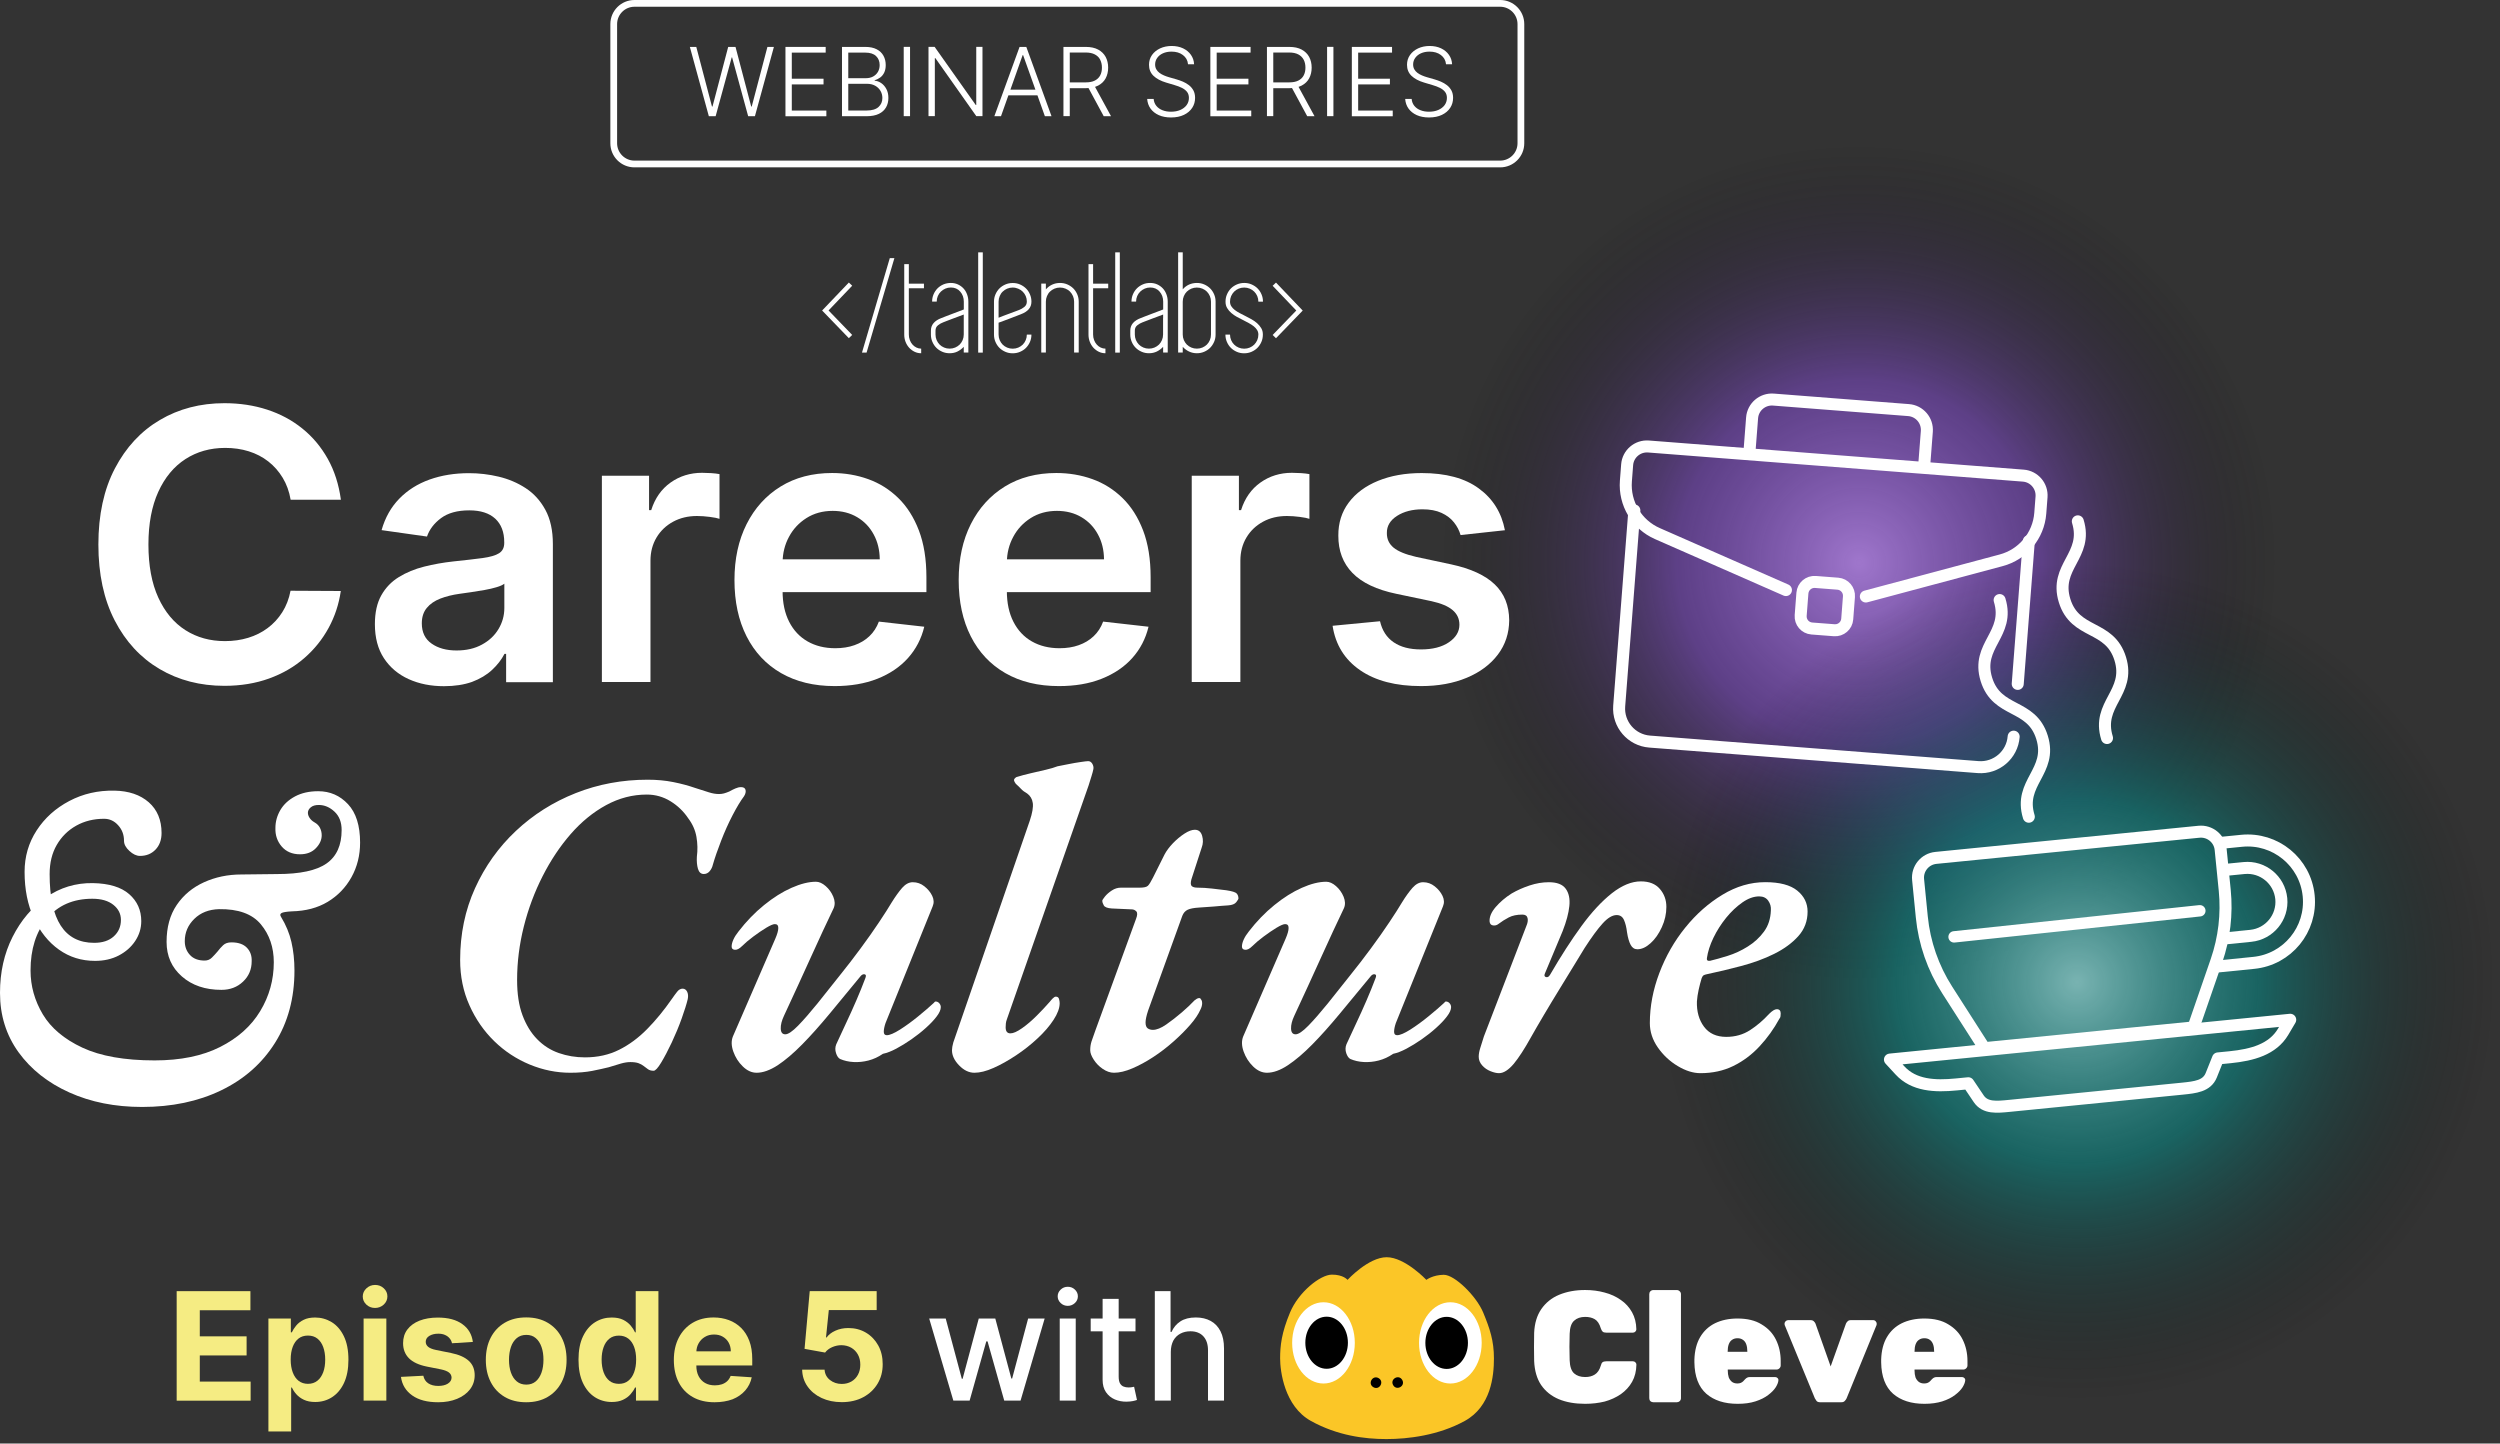 <?xml version="1.0" encoding="UTF-8"?>
<svg width="478px" height="276px" viewBox="0 0 478 276" version="1.1" xmlns="http://www.w3.org/2000/svg" xmlns:xlink="http://www.w3.org/1999/xlink">
    <rect x="0" y="0" width="478" height="276" fill="#333333" stroke="none"/>
    <title>Group 159</title>
    <defs>
        <radialGradient cx="50.001%" cy="49.997%" fx="50.001%" fy="49.997%" r="50.001%" id="radialGradient-1">
            <stop stop-color="#BA87F2" stop-opacity="0.8" offset="0%"></stop>
            <stop stop-color="#884DDB" stop-opacity="0.5" offset="43.21%"></stop>
            <stop stop-color="#000000" stop-opacity="0" offset="100%"></stop>
        </radialGradient>
        <radialGradient cx="49.999%" cy="49.999%" fx="49.999%" fy="49.999%" r="50.001%" id="radialGradient-2">
            <stop stop-color="#8AD3D1" stop-opacity="0.8" offset="0%"></stop>
            <stop stop-color="#009490" stop-opacity="0.5" offset="43.21%"></stop>
            <stop stop-color="#000000" stop-opacity="0" offset="100%"></stop>
        </radialGradient>
    </defs>
    <g id="Events" stroke="none" stroke-width="1" fill="none" fill-rule="evenodd">
        <g id="Group-159">
            <g id="Group" transform="translate(0, 27.37)">
                <circle id="Oval" fill="url(#radialGradient-1)" cx="355.45" cy="80.21" r="80.21"></circle>
                <circle id="Oval" fill="url(#radialGradient-2)" cx="397.12" cy="160.42" r="80.21"></circle>
                <g transform="translate(0, 49.019)">
                    <g transform="translate(18.81, 0.701)" fill="#FFFFFF" fill-rule="nonzero">
                        <path d="M46.37,18.46 L36.76,18.46 C36.49,16.88 35.98,15.48 35.24,14.26 C34.5,13.04 33.59,12 32.49,11.14 C31.39,10.28 30.15,9.64 28.75,9.2 C27.35,8.76 25.85,8.55 24.24,8.55 C21.38,8.55 18.85,9.27 16.64,10.69 C14.43,12.12 12.7,14.21 11.45,16.96 C10.2,19.71 9.57,23.06 9.57,27.02 C9.57,31.04 10.2,34.43 11.46,37.18 C12.72,39.93 14.45,42 16.65,43.4 C18.85,44.8 21.37,45.49 24.21,45.49 C25.79,45.49 27.26,45.28 28.64,44.86 C30.02,44.44 31.26,43.82 32.36,43 C33.46,42.18 34.4,41.17 35.16,39.97 C35.92,38.77 36.45,37.4 36.74,35.86 L46.35,35.91 C45.99,38.41 45.22,40.76 44.03,42.95 C42.84,45.14 41.29,47.07 39.37,48.74 C37.45,50.41 35.21,51.71 32.64,52.64 C30.07,53.57 27.22,54.04 24.09,54.04 C19.47,54.04 15.34,52.97 11.71,50.83 C8.08,48.69 5.22,45.6 3.13,41.56 C1.04,37.52 0,32.67 0,27.02 C0,21.35 1.05,16.5 3.16,12.47 C5.27,8.44 8.13,5.35 11.76,3.21 C15.39,1.07 19.5,0 24.09,0 C27.02,0 29.74,0.41 32.26,1.23 C34.78,2.05 37.02,3.25 38.99,4.84 C40.96,6.42 42.58,8.36 43.86,10.64 C45.14,12.93 45.97,15.53 46.37,18.46 Z" id="Path"></path>
                        <path d="M66.07,54.11 C63.57,54.11 61.32,53.66 59.33,52.76 C57.34,51.86 55.76,50.53 54.6,48.77 C53.44,47.01 52.87,44.83 52.87,42.25 C52.87,40.02 53.28,38.18 54.1,36.73 C54.92,35.27 56.04,34.11 57.46,33.24 C58.88,32.37 60.49,31.7 62.28,31.25 C64.07,30.8 65.92,30.47 67.84,30.26 C70.15,30.02 72.03,29.8 73.46,29.61 C74.9,29.41 75.95,29.11 76.61,28.69 C77.27,28.27 77.6,27.62 77.6,26.73 L77.6,26.58 C77.6,24.64 77.03,23.15 75.88,22.08 C74.73,21.02 73.08,20.49 70.92,20.49 C68.64,20.49 66.84,20.99 65.51,21.98 C64.18,22.97 63.29,24.15 62.83,25.5 L54.15,24.27 C54.83,21.87 55.96,19.87 57.54,18.25 C59.12,16.63 61.04,15.42 63.32,14.6 C65.6,13.79 68.11,13.38 70.87,13.38 C72.77,13.38 74.66,13.6 76.55,14.05 C78.43,14.5 80.15,15.23 81.71,16.25 C83.27,17.27 84.52,18.65 85.47,20.4 C86.42,22.15 86.9,24.33 86.9,26.95 L86.9,53.35 L77.96,53.35 L77.96,47.93 L77.65,47.93 C77.08,49.03 76.29,50.05 75.27,51 C74.25,51.95 72.98,52.71 71.44,53.29 C69.92,53.83 68.12,54.11 66.07,54.11 Z M68.48,47.28 C70.35,47.28 71.96,46.91 73.33,46.16 C74.7,45.42 75.76,44.43 76.5,43.19 C77.24,41.96 77.62,40.61 77.62,39.16 L77.62,34.51 C77.33,34.75 76.84,34.97 76.14,35.18 C75.45,35.39 74.67,35.57 73.82,35.72 C72.96,35.87 72.12,36.01 71.28,36.13 C70.44,36.25 69.71,36.35 69.1,36.44 C67.71,36.63 66.47,36.94 65.38,37.36 C64.28,37.79 63.42,38.38 62.79,39.15 C62.16,39.91 61.84,40.89 61.84,42.09 C61.84,43.8 62.46,45.1 63.72,45.97 C64.95,46.84 66.55,47.28 68.48,47.28 Z" id="Shape"></path>
                        <path d="M96.27,53.32 L96.27,13.87 L105.29,13.87 L105.29,20.45 L105.7,20.45 C106.42,18.17 107.66,16.41 109.41,15.17 C111.16,13.93 113.17,13.31 115.43,13.31 C115.94,13.31 116.52,13.33 117.16,13.37 C117.8,13.41 118.34,13.48 118.76,13.56 L118.76,22.11 C118.37,21.97 117.75,21.85 116.9,21.74 C116.05,21.63 115.23,21.57 114.45,21.57 C112.75,21.57 111.24,21.93 109.89,22.66 C108.55,23.39 107.49,24.39 106.72,25.68 C105.95,26.97 105.56,28.45 105.56,30.12 L105.56,53.31 L96.27,53.31 L96.27,53.32 Z" id="Path"></path>
                        <path d="M140.78,54.09 C136.82,54.09 133.41,53.26 130.54,51.61 C127.67,49.96 125.47,47.61 123.93,44.57 C122.39,41.53 121.62,37.95 121.62,33.82 C121.62,29.76 122.39,26.2 123.94,23.12 C125.49,20.05 127.66,17.65 130.45,15.93 C133.24,14.21 136.52,13.35 140.29,13.35 C142.72,13.35 145.02,13.74 147.19,14.52 C149.36,15.3 151.27,16.5 152.94,18.13 C154.61,19.76 155.92,21.82 156.88,24.33 C157.84,26.84 158.32,29.82 158.32,33.28 L158.32,36.13 L125.98,36.13 L125.98,29.86 L149.4,29.86 C149.38,28.08 149,26.49 148.24,25.1 C147.49,23.7 146.44,22.6 145.09,21.8 C143.75,21 142.18,20.59 140.4,20.59 C138.5,20.59 136.83,21.05 135.39,21.96 C133.95,22.87 132.83,24.07 132.04,25.56 C131.24,27.04 130.84,28.66 130.82,30.43 L130.82,35.9 C130.82,38.19 131.24,40.16 132.08,41.8 C132.92,43.44 134.09,44.69 135.6,45.55 C137.11,46.41 138.87,46.85 140.89,46.85 C142.24,46.85 143.47,46.66 144.56,46.27 C145.66,45.88 146.61,45.32 147.41,44.56 C148.21,43.81 148.82,42.87 149.23,41.76 L157.91,42.74 C157.36,45.03 156.32,47.03 154.79,48.74 C153.26,50.44 151.3,51.76 148.92,52.7 C146.57,53.62 143.85,54.09 140.78,54.09 Z" id="Path"></path>
                        <path d="M183.65,54.09 C179.69,54.09 176.28,53.26 173.41,51.61 C170.54,49.96 168.34,47.61 166.8,44.57 C165.26,41.53 164.49,37.95 164.49,33.82 C164.49,29.76 165.26,26.2 166.81,23.12 C168.36,20.05 170.53,17.65 173.32,15.93 C176.11,14.21 179.39,13.35 183.16,13.35 C185.59,13.35 187.89,13.74 190.06,14.52 C192.23,15.3 194.14,16.5 195.81,18.13 C197.48,19.76 198.79,21.82 199.75,24.33 C200.71,26.84 201.19,29.82 201.19,33.28 L201.19,36.13 L168.86,36.13 L168.86,29.86 L192.28,29.86 C192.26,28.08 191.88,26.49 191.12,25.1 C190.37,23.7 189.32,22.6 187.97,21.8 C186.63,21 185.06,20.59 183.28,20.59 C181.38,20.59 179.71,21.05 178.27,21.96 C176.83,22.87 175.71,24.07 174.92,25.56 C174.12,27.04 173.72,28.66 173.7,30.43 L173.7,35.9 C173.7,38.19 174.12,40.16 174.96,41.8 C175.8,43.44 176.97,44.69 178.48,45.55 C179.99,46.41 181.75,46.85 183.77,46.85 C185.12,46.85 186.35,46.66 187.44,46.27 C188.54,45.88 189.49,45.32 190.29,44.56 C191.09,43.81 191.7,42.87 192.11,41.76 L200.79,42.74 C200.24,45.03 199.2,47.03 197.67,48.74 C196.14,50.44 194.18,51.76 191.8,52.7 C189.42,53.64 186.72,54.09 183.65,54.09 Z" id="Path"></path>
                        <path d="M209.05,53.32 L209.05,13.87 L218.07,13.87 L218.07,20.45 L218.48,20.45 C219.2,18.17 220.44,16.41 222.19,15.17 C223.94,13.93 225.95,13.31 228.21,13.31 C228.72,13.31 229.3,13.33 229.94,13.37 C230.58,13.41 231.12,13.48 231.55,13.56 L231.55,22.11 C231.16,21.97 230.54,21.85 229.69,21.74 C228.84,21.63 228.02,21.57 227.24,21.57 C225.54,21.57 224.02,21.93 222.68,22.66 C221.34,23.39 220.28,24.39 219.51,25.68 C218.74,26.97 218.35,28.45 218.35,30.12 L218.35,53.31 L209.05,53.31 L209.05,53.32 Z" id="Path"></path>
                        <path d="M268.93,24.29 L260.45,25.21 C260.21,24.35 259.79,23.55 259.2,22.8 C258.61,22.05 257.82,21.44 256.82,20.98 C255.82,20.52 254.61,20.29 253.17,20.29 C251.24,20.29 249.61,20.71 248.3,21.55 C246.99,22.39 246.34,23.48 246.36,24.81 C246.34,25.96 246.77,26.89 247.63,27.61 C248.5,28.33 249.93,28.92 251.93,29.38 L258.66,30.82 C262.39,31.62 265.17,32.9 266.99,34.65 C268.81,36.4 269.73,38.68 269.75,41.51 C269.73,43.99 269.01,46.18 267.58,48.07 C266.15,49.96 264.17,51.44 261.63,52.5 C259.09,53.56 256.18,54.09 252.9,54.09 C248.07,54.09 244.18,53.08 241.24,51.05 C238.29,49.02 236.54,46.19 235.98,42.56 L245.05,41.69 C245.46,43.47 246.33,44.81 247.67,45.72 C249,46.63 250.74,47.08 252.88,47.08 C255.09,47.08 256.87,46.63 258.21,45.72 C259.55,44.81 260.23,43.69 260.23,42.36 C260.23,41.23 259.8,40.3 258.93,39.56 C258.06,38.82 256.72,38.26 254.91,37.86 L248.18,36.45 C244.39,35.66 241.6,34.33 239.78,32.46 C237.96,30.59 237.07,28.21 237.08,25.33 C237.06,22.9 237.73,20.79 239.07,19 C240.41,17.21 242.29,15.82 244.69,14.84 C247.1,13.86 249.87,13.36 253.02,13.36 C257.64,13.36 261.29,14.34 263.95,16.31 C266.64,18.27 268.29,20.94 268.93,24.29 Z" id="Path"></path>
                    </g>
                    <path d="M27.18,135.261 C22,135.261 17.36,134.341 13.26,132.491 C9.16,130.651 5.92,128.081 3.55,124.811 C1.18,121.531 0,117.741 0,113.451 C0,109.481 0.8,105.921 2.4,102.751 C4,99.581 6.13,97.061 8.8,95.191 C11.47,93.321 14.46,92.411 17.76,92.461 C20.84,92.521 23.16,93.221 24.7,94.571 C26.24,95.921 27.01,97.641 27.01,99.731 C27.01,101.111 26.62,102.371 25.85,103.531 C25.08,104.691 24.03,105.611 22.71,106.301 C21.39,106.991 19.87,107.331 18.17,107.331 C15.58,107.331 13.28,106.611 11.27,105.181 C9.26,103.751 7.66,101.751 6.48,99.191 C5.29,96.631 4.7,93.671 4.7,90.311 C4.7,87.391 5.47,84.751 7.01,82.381 C8.55,80.011 10.63,78.141 13.25,76.761 C15.87,75.381 18.74,74.721 21.88,74.781 C24.63,74.831 26.82,75.581 28.45,77.011 C30.07,78.441 30.89,80.401 30.89,82.881 C30.89,84.201 30.5,85.261 29.73,86.061 C28.96,86.861 27.97,87.261 26.76,87.261 C26.1,87.261 25.42,86.941 24.74,86.311 C24.05,85.681 23.71,85.031 23.71,84.371 C23.71,83.211 23.34,82.221 22.59,81.401 C21.85,80.571 20.95,80.161 19.9,80.161 C17.92,80.161 16.14,80.601 14.57,81.481 C13,82.361 11.76,83.591 10.85,85.161 C9.94,86.731 9.49,88.591 9.49,90.741 C9.49,99.501 12.33,103.881 18,103.881 C19.6,103.881 20.85,103.471 21.76,102.641 C22.67,101.811 23.12,100.771 23.12,99.501 C23.12,98.341 22.64,97.381 21.67,96.611 C20.71,95.841 19.37,95.451 17.66,95.451 C13.97,95.451 11.08,96.721 8.98,99.251 C6.89,101.781 5.84,105.091 5.84,109.171 C5.84,112.141 6.63,114.941 8.19,117.561 C9.76,120.181 12.28,122.301 15.75,123.921 C19.22,125.541 23.82,126.361 29.55,126.361 C34.51,126.361 38.68,125.511 42.07,123.801 C45.46,122.091 48.02,119.811 49.75,116.941 C51.48,114.081 52.35,110.961 52.35,107.601 C52.35,104.741 51.52,102.311 49.87,100.331 C48.22,98.351 45.55,97.381 41.86,97.441 C39.93,97.501 38.36,98.111 37.15,99.301 C35.94,100.491 35.33,101.901 35.33,103.561 C35.33,104.611 35.66,105.491 36.32,106.201 C36.98,106.921 37.92,107.271 39.13,107.271 C39.68,107.271 40.15,107.081 40.53,106.691 C40.91,106.311 41.27,105.921 41.6,105.531 C41.93,105.091 42.29,104.691 42.67,104.331 C43.05,103.971 43.58,103.791 44.24,103.791 C45.56,103.791 46.55,104.131 47.21,104.821 C47.87,105.511 48.17,106.381 48.12,107.421 C48.12,108.961 47.57,110.261 46.47,111.301 C45.37,112.351 43.99,112.871 42.34,112.871 C39.25,112.871 36.73,112.021 34.78,110.311 C32.82,108.601 31.85,106.401 31.85,103.701 C31.85,100.891 32.5,98.541 33.79,96.641 C35.08,94.741 36.82,93.291 39,92.301 C41.18,91.311 43.56,90.811 46.15,90.811 L53.01,90.731 C57.36,90.731 60.5,90.061 62.43,88.711 C64.36,87.361 65.32,85.231 65.32,82.311 C65.32,80.821 64.87,79.651 63.96,78.801 C63.05,77.951 62.05,77.521 60.94,77.521 C60.28,77.521 59.77,77.671 59.41,77.981 C59.05,78.281 58.87,78.631 58.87,79.011 C58.87,79.341 58.98,79.671 59.2,80.001 C59.42,80.331 59.72,80.611 60.11,80.831 C60.61,81.111 60.96,81.461 61.18,81.901 C61.4,82.341 61.51,82.811 61.51,83.311 C61.51,84.191 61.14,85.021 60.39,85.791 C59.65,86.561 58.64,86.951 57.37,86.951 C55.88,86.951 54.71,86.451 53.86,85.461 C53.01,84.471 52.61,83.291 52.66,81.911 C52.66,80.701 52.98,79.561 53.61,78.481 C54.24,77.411 55.18,76.541 56.42,75.881 C57.66,75.221 59.13,74.891 60.84,74.891 C63.1,74.891 65,75.721 66.54,77.371 C68.08,79.021 68.85,81.471 68.85,84.721 C68.85,87.141 68.3,89.351 67.2,91.331 C66.1,93.311 64.58,94.881 62.66,96.041 C60.73,97.201 58.45,97.801 55.8,97.861 C54.75,97.921 54.09,98.031 53.82,98.191 C53.54,98.361 53.52,98.601 53.74,98.931 C54.68,100.471 55.34,102.071 55.72,103.721 C56.1,105.371 56.3,107.191 56.3,109.171 C56.3,114.461 55.06,119.071 52.58,123.011 C50.1,126.951 46.66,129.981 42.25,132.101 C37.9,134.201 32.85,135.261 27.18,135.261 Z" id="Path" fill="#FFFFFF" fill-rule="nonzero"></path>
                    <g transform="translate(87.98, 69.141)" fill="#FFFFFF" fill-rule="nonzero">
                        <path d="M21.07,59.58 C18.43,59.58 15.84,59.06 13.3,58.01 C10.77,56.96 8.51,55.48 6.53,53.55 C4.55,51.62 2.96,49.34 1.78,46.69 C0.59,44.05 0,41.15 0,38.01 C0,33.05 0.95,28.48 2.85,24.29 C4.75,20.1 7.35,16.45 10.66,13.34 C13.97,10.23 17.78,7.82 22.1,6.11 C26.42,4.4 31.01,3.55 35.86,3.55 C37.62,3.55 39.26,3.7 40.78,4.01 C42.29,4.31 43.68,4.69 44.95,5.13 C46,5.46 46.86,5.74 47.55,5.96 C48.24,6.18 48.88,6.29 49.49,6.29 C49.82,6.29 50.14,6.25 50.44,6.17 C50.74,6.09 51.09,5.96 51.47,5.8 C51.85,5.58 52.24,5.39 52.63,5.22 C53.01,5.05 53.37,4.97 53.7,4.97 C54.2,4.97 54.48,5.15 54.57,5.51 C54.65,5.87 54.56,6.27 54.28,6.71 C53.62,7.59 52.89,8.8 52.09,10.34 C51.29,11.88 50.56,13.51 49.9,15.22 C49.24,16.93 48.71,18.44 48.33,19.76 C48.22,20.26 48.01,20.68 47.71,21.04 C47.41,21.4 47.03,21.58 46.59,21.58 C46.04,21.58 45.67,21.25 45.47,20.59 C45.28,19.93 45.21,19.16 45.26,18.28 C45.43,17.01 45.4,15.75 45.18,14.48 C44.96,13.21 44.44,12.03 43.61,10.93 C42.73,9.61 41.6,8.52 40.22,7.67 C38.84,6.82 37.33,6.39 35.68,6.39 C32.98,6.39 30.39,7.06 27.91,8.41 C25.43,9.76 23.17,11.61 21.13,13.95 C19.09,16.29 17.3,18.98 15.76,22.01 C14.22,25.04 13.02,28.25 12.17,31.64 C11.32,35.03 10.89,38.43 10.89,41.85 C10.89,44.49 11.23,46.74 11.92,48.58 C12.61,50.43 13.54,51.96 14.73,53.17 C15.91,54.38 17.29,55.26 18.86,55.81 C20.43,56.36 22.1,56.64 23.86,56.64 C26.28,56.64 28.46,56.16 30.39,55.19 C32.32,54.23 34.11,52.9 35.76,51.22 C37.41,49.54 38.98,47.63 40.47,45.48 C40.85,44.93 41.2,44.46 41.5,44.08 C41.8,43.7 42.15,43.5 42.53,43.5 C42.91,43.5 43.2,43.69 43.4,44.08 C43.59,44.47 43.63,44.93 43.52,45.48 C43.3,46.42 42.91,47.66 42.36,49.2 C41.81,50.74 41.17,52.27 40.46,53.79 C39.74,55.31 39.07,56.59 38.44,57.63 C37.81,58.68 37.32,59.2 36.99,59.2 C36.55,59.2 36.19,59.1 35.92,58.91 C35.64,58.72 35.37,58.51 35.09,58.29 C34.81,58.07 34.48,57.89 34.1,57.75 C33.71,57.61 33.19,57.54 32.53,57.54 C31.98,57.54 31.37,57.64 30.71,57.83 C30.05,58.02 29.28,58.26 28.4,58.53 C27.52,58.75 26.46,58.98 25.22,59.23 C24.01,59.46 22.62,59.58 21.07,59.58 Z" id="Path"></path>
                        <path d="M56.69,59.58 C55.75,59.58 54.87,59.18 54.05,58.38 C53.22,57.58 52.62,56.63 52.23,55.53 C51.84,54.43 51.82,53.46 52.15,52.64 L60.25,33.97 C60.63,33.09 60.83,32.4 60.83,31.9 C60.83,31.4 60.61,31.16 60.17,31.16 C59.84,31.16 59.29,31.4 58.52,31.86 C57.75,32.33 56.92,32.89 56.04,33.55 C55.16,34.21 54.44,34.82 53.89,35.37 C53.39,35.87 52.94,36.1 52.53,36.07 C52.12,36.04 51.91,35.84 51.91,35.45 C51.91,35.07 52.02,34.62 52.24,34.13 C52.46,33.63 52.79,33.11 53.23,32.56 C54.72,30.63 56.34,28.95 58.11,27.52 C59.87,26.09 61.62,24.99 63.36,24.22 C65.1,23.45 66.65,23.06 68.03,23.06 C68.64,23.06 69.26,23.34 69.89,23.89 C70.52,24.44 71.01,25.12 71.34,25.91 C71.67,26.71 71.7,27.44 71.42,28.1 C70.1,30.85 68.65,33.97 67.08,37.44 C65.51,40.91 63.79,44.66 61.92,48.68 C61.48,49.62 61.27,50.44 61.3,51.16 C61.33,51.88 61.62,52.23 62.17,52.23 C62.72,52.23 63.53,51.68 64.61,50.58 C65.68,49.48 66.91,48.07 68.29,46.37 C69.67,44.66 71.07,42.9 72.5,41.08 C73.88,39.37 75.23,37.62 76.55,35.83 C77.87,34.04 79.06,32.36 80.1,30.79 C81.15,29.22 81.94,27.97 82.5,27.03 C83.22,25.87 83.89,24.94 84.52,24.22 C85.15,23.51 85.83,23.15 86.54,23.15 C87.37,23.15 88.11,23.41 88.77,23.94 C89.43,24.46 89.93,25.07 90.26,25.76 C90.59,26.45 90.62,27.12 90.34,27.78 L81.33,50.09 C81.11,50.75 81,51.3 81,51.74 C81,52.18 81.19,52.4 81.58,52.4 C82.13,52.4 82.97,52.04 84.1,51.33 C85.23,50.61 86.4,49.76 87.61,48.77 C88.82,47.78 89.81,46.93 90.58,46.21 C90.69,46.04 90.8,45.96 90.91,45.96 C91.19,45.96 91.42,46.07 91.61,46.29 C91.8,46.51 91.9,46.76 91.9,47.03 C91.9,47.53 91.64,48.12 91.12,48.81 C90.6,49.5 89.91,50.23 89.05,51 C88.2,51.77 87.27,52.5 86.28,53.19 C85.29,53.88 84.32,54.47 83.39,54.97 C82.45,55.47 81.6,55.8 80.83,55.96 C79.95,56.57 79.03,56.99 78.06,57.24 C77.1,57.49 76.15,57.58 75.21,57.53 C74.27,57.48 73.42,57.28 72.65,56.95 C72.32,56.78 72.06,56.41 71.87,55.83 C71.68,55.25 71.69,54.69 71.91,54.14 C72.46,52.93 73.08,51.59 73.77,50.13 C74.46,48.67 75.12,47.21 75.75,45.75 C76.38,44.29 76.95,42.9 77.44,41.58 C77.66,41.08 77.62,40.81 77.32,40.75 C77.02,40.7 76.73,40.86 76.45,41.25 C74.41,43.73 72.47,46.08 70.63,48.31 C68.78,50.54 67.04,52.5 65.38,54.18 C63.73,55.86 62.17,57.18 60.71,58.15 C59.23,59.1 57.9,59.58 56.69,59.58 Z" id="Path"></path>
                        <path d="M98.33,59.58 C97.28,59.58 96.31,59.11 95.4,58.17 C94.49,57.23 94.04,56.27 94.04,55.28 C94.04,54.9 94.12,54.4 94.29,53.79 L108.91,11.4 C109.41,9.91 109.6,8.78 109.49,8.01 C109.38,7.24 109.02,6.63 108.42,6.19 C107.92,5.91 107.52,5.61 107.22,5.28 C106.92,4.95 106.6,4.65 106.27,4.37 C106.05,4.09 105.93,3.86 105.9,3.67 C105.87,3.48 106.02,3.27 106.35,3.05 C107.23,2.78 108.15,2.53 109.12,2.31 C110.08,2.09 111.03,1.87 111.97,1.65 C112.91,1.43 113.65,1.21 114.2,0.99 C114.75,0.88 115.44,0.74 116.27,0.58 C117.1,0.41 117.88,0.28 118.63,0.17 C119.37,0.06 119.85,0 120.08,0 C120.41,0 120.67,0.17 120.87,0.5 C121.06,0.83 121.13,1.16 121.08,1.49 C121.02,1.82 120.9,2.29 120.71,2.89 C120.52,3.5 120.34,4.08 120.17,4.62 L104.55,49.32 C104.44,49.6 104.37,49.87 104.34,50.15 C104.31,50.43 104.3,50.67 104.3,50.89 C104.3,51.66 104.6,52.05 105.21,52.05 C105.76,52.05 106.5,51.72 107.44,51.06 C108.38,50.4 109.31,49.6 110.25,48.66 C111.19,47.72 112.01,46.84 112.73,46.02 C112.9,45.8 113.09,45.58 113.31,45.36 C113.53,45.14 113.72,45.03 113.89,45.03 C114.22,45.03 114.43,45.18 114.51,45.49 C114.59,45.8 114.63,46.06 114.63,46.27 C114.63,47.21 114.24,48.27 113.47,49.45 C112.7,50.64 111.68,51.82 110.41,53 C109.14,54.19 107.77,55.27 106.28,56.26 C104.79,57.25 103.36,58.05 101.98,58.66 C100.59,59.28 99.37,59.58 98.33,59.58 Z" id="Path"></path>
                        <path d="M125.01,59.58 C124.29,59.58 123.58,59.33 122.86,58.84 C122.14,58.35 121.57,57.75 121.13,57.06 C120.69,56.37 120.47,55.78 120.47,55.28 C120.47,54.67 120.55,54.11 120.72,53.59 C120.89,53.07 121.13,52.37 121.46,51.48 L129.23,30.16 C129.51,29.44 129.52,28.96 129.27,28.71 C129.02,28.46 128.73,28.34 128.4,28.34 L124.6,28.17 C123.77,28.12 123.26,27.92 123.07,27.59 C122.88,27.26 122.78,26.96 122.78,26.68 C122.78,26.57 122.95,26.31 123.28,25.89 C123.61,25.48 124.05,25.09 124.6,24.73 C125.15,24.37 125.73,24.19 126.34,24.19 L129.98,24.19 C130.75,24.19 131.26,24.07 131.51,23.82 C131.76,23.57 132.07,23.06 132.46,22.29 L134.69,17.83 C135.07,17.12 135.61,16.4 136.3,15.68 C136.99,14.97 137.72,14.36 138.49,13.86 C139.26,13.36 139.92,13.12 140.47,13.12 C141.18,13.12 141.65,13.51 141.87,14.28 C142.09,15.05 142.06,15.8 141.79,16.51 L139.81,22.62 C139.64,23.28 139.67,23.71 139.89,23.9 C140.11,24.09 140.47,24.19 140.96,24.19 C141.84,24.19 142.76,24.25 143.73,24.36 C144.69,24.47 145.62,24.58 146.5,24.69 C147.6,24.86 148.26,25.06 148.48,25.31 C148.7,25.56 148.81,25.88 148.81,26.26 C148.81,26.37 148.67,26.6 148.4,26.96 C148.12,27.32 147.6,27.53 146.83,27.58 C145.95,27.64 145.07,27.7 144.19,27.79 C143.31,27.87 142.32,27.94 141.22,28 C140.28,28.06 139.58,28.19 139.11,28.41 C138.64,28.63 138.3,29.02 138.08,29.57 L131.55,47.66 C131.22,48.65 131.05,49.42 131.05,49.97 C131.05,50.52 131.19,50.89 131.46,51.09 C131.73,51.28 132.07,51.38 132.45,51.38 C133.16,51.38 134.02,51.04 135.01,50.35 C136,49.66 136.99,48.89 137.98,48.04 C138.97,47.19 139.77,46.43 140.38,45.77 C140.71,45.49 140.99,45.34 141.21,45.31 C141.43,45.28 141.57,45.35 141.62,45.52 C141.79,45.69 141.87,45.95 141.87,46.31 C141.87,46.67 141.76,47.07 141.54,47.51 C141.15,48.39 140.51,49.36 139.6,50.4 C138.69,51.45 137.62,52.52 136.38,53.62 C135.14,54.72 133.85,55.71 132.5,56.59 C131.15,57.47 129.83,58.19 128.53,58.74 C127.23,59.3 126.06,59.58 125.01,59.58 Z" id="Path"></path>
                        <path d="M154.26,59.58 C153.32,59.58 152.44,59.18 151.62,58.38 C150.8,57.58 150.19,56.63 149.8,55.53 C149.41,54.43 149.39,53.46 149.72,52.64 L157.82,33.97 C158.2,33.09 158.4,32.4 158.4,31.9 C158.4,31.4 158.18,31.16 157.74,31.16 C157.41,31.16 156.86,31.4 156.09,31.86 C155.32,32.33 154.49,32.89 153.61,33.55 C152.73,34.21 152.01,34.82 151.46,35.37 C150.96,35.87 150.51,36.1 150.1,36.07 C149.69,36.04 149.48,35.84 149.48,35.45 C149.48,35.07 149.59,34.62 149.81,34.13 C150.03,33.63 150.36,33.11 150.8,32.56 C152.29,30.63 153.91,28.95 155.68,27.52 C157.44,26.09 159.19,24.99 160.93,24.22 C162.66,23.45 164.22,23.06 165.6,23.06 C166.21,23.06 166.83,23.34 167.46,23.89 C168.09,24.44 168.58,25.12 168.91,25.91 C169.24,26.71 169.27,27.44 168.99,28.1 C167.67,30.85 166.22,33.97 164.65,37.44 C163.08,40.91 161.36,44.66 159.49,48.68 C159.05,49.62 158.84,50.44 158.87,51.16 C158.9,51.88 159.19,52.23 159.74,52.23 C160.29,52.23 161.1,51.68 162.18,50.58 C163.25,49.48 164.48,48.07 165.86,46.37 C167.24,44.66 168.64,42.9 170.07,41.08 C171.45,39.37 172.8,37.62 174.12,35.83 C175.44,34.04 176.63,32.36 177.67,30.79 C178.72,29.22 179.51,27.97 180.07,27.03 C180.78,25.87 181.46,24.94 182.09,24.22 C182.72,23.51 183.4,23.15 184.11,23.15 C184.94,23.15 185.68,23.41 186.34,23.94 C187,24.46 187.5,25.07 187.83,25.76 C188.16,26.45 188.19,27.12 187.91,27.78 L178.9,50.09 C178.68,50.75 178.57,51.3 178.57,51.74 C178.57,52.18 178.76,52.4 179.15,52.4 C179.7,52.4 180.54,52.04 181.67,51.33 C182.8,50.61 183.97,49.76 185.18,48.77 C186.39,47.78 187.38,46.93 188.15,46.21 C188.26,46.04 188.37,45.96 188.48,45.96 C188.75,45.96 188.99,46.07 189.18,46.29 C189.37,46.51 189.47,46.76 189.47,47.03 C189.47,47.53 189.21,48.12 188.68,48.81 C188.16,49.5 187.47,50.23 186.61,51 C185.76,51.77 184.83,52.5 183.84,53.19 C182.85,53.88 181.88,54.47 180.95,54.97 C180.01,55.47 179.16,55.8 178.39,55.96 C177.51,56.57 176.59,56.99 175.62,57.24 C174.66,57.49 173.71,57.58 172.77,57.53 C171.83,57.48 170.98,57.28 170.21,56.95 C169.88,56.78 169.62,56.41 169.42,55.83 C169.23,55.25 169.24,54.69 169.46,54.14 C170.01,52.93 170.63,51.59 171.32,50.13 C172.01,48.67 172.67,47.21 173.3,45.75 C173.93,44.29 174.5,42.9 174.99,41.58 C175.21,41.08 175.17,40.81 174.87,40.75 C174.57,40.7 174.28,40.86 174,41.25 C171.96,43.73 170.02,46.08 168.17,48.31 C166.32,50.54 164.58,52.5 162.92,54.18 C161.27,55.86 159.71,57.18 158.25,58.15 C156.81,59.1 155.48,59.58 154.26,59.58 Z" id="Path"></path>
                        <path d="M198.63,59.66 C198.19,59.66 197.65,59.54 197.02,59.29 C196.39,59.04 195.85,58.67 195.41,58.17 C194.97,57.67 194.75,57.12 194.75,56.52 C194.75,56.02 194.85,55.47 195.04,54.87 C195.23,54.26 195.47,53.52 195.74,52.64 L203.84,31.57 C204.11,30.96 204.2,30.44 204.09,30 C203.98,29.56 203.65,29.34 203.1,29.34 C202.05,29.34 201.19,29.52 200.5,29.88 C199.81,30.24 199.14,30.66 198.48,31.16 C198.2,31.38 197.87,31.46 197.49,31.41 C197.1,31.36 196.88,31.11 196.83,30.67 C196.77,29.79 197.16,28.87 197.99,27.9 C198.82,26.94 199.83,26.07 201.05,25.3 C202.1,24.69 203.24,24.18 204.48,23.77 C205.72,23.36 206.94,23.15 208.16,23.15 C209.7,23.15 210.78,23.56 211.38,24.39 C211.99,25.22 212.22,26.32 212.08,27.7 C211.94,29.08 211.51,30.67 210.8,32.49 L207.41,40.59 C207.24,40.98 207.31,41.21 207.62,41.29 C207.92,41.37 208.18,41.22 208.4,40.83 C210.44,37.31 212.44,34.21 214.39,31.54 C216.34,28.87 218.29,26.78 220.21,25.26 C222.14,23.75 223.98,22.99 225.75,22.99 C227.35,22.99 228.56,23.47 229.39,24.44 C230.22,25.4 230.63,26.55 230.63,27.87 C230.63,29.19 230.34,30.49 229.76,31.75 C229.18,33.02 228.47,34.04 227.61,34.81 C226.76,35.58 225.92,35.97 225.09,35.97 C224.54,35.97 224.11,35.7 223.81,35.14 C223.51,34.59 223.27,33.79 223.11,32.74 C223,31.8 222.81,31.02 222.53,30.38 C222.25,29.75 221.79,29.43 221.13,29.43 C220.3,29.43 219.41,29.97 218.44,31.04 C217.47,32.11 216.33,33.67 215.01,35.71 C214.57,36.43 213.92,37.49 213.07,38.89 C212.22,40.29 211.28,41.82 210.26,43.48 C209.24,45.13 208.24,46.8 207.24,48.48 C206.25,50.16 205.39,51.63 204.68,52.9 C203.52,54.99 202.45,56.65 201.46,57.86 C200.45,59.05 199.51,59.66 198.63,59.66 Z" id="Path"></path>
                        <path d="M237.14,59.66 C235.76,59.66 234.32,59.21 232.8,58.3 C231.28,57.39 230.02,56.21 229,54.75 C227.98,53.29 227.47,51.73 227.47,50.08 C227.47,46.89 228.08,43.69 229.29,40.5 C230.5,37.31 232.15,34.41 234.25,31.82 C236.34,29.23 238.71,27.14 241.36,25.54 C244,23.94 246.73,23.14 249.54,23.14 C252.29,23.14 254.33,23.68 255.65,24.75 C256.97,25.82 257.63,27.16 257.63,28.76 C257.63,30.58 257.04,32.15 255.85,33.47 C254.66,34.79 253.12,35.92 251.22,36.86 C249.32,37.8 247.22,38.57 244.94,39.17 C242.65,39.78 240.46,40.3 238.37,40.74 C238.09,40.8 237.89,40.86 237.75,40.95 C237.61,41.03 237.49,41.21 237.38,41.49 C237.16,42.21 236.97,42.95 236.8,43.72 C236.63,44.49 236.52,45.24 236.47,45.95 C236.41,47.88 236.87,49.49 237.83,50.78 C238.79,52.07 240.21,52.72 242.08,52.72 C243.79,52.72 245.3,52.29 246.62,51.44 C247.94,50.59 249.15,49.55 250.26,48.34 C250.87,47.73 251.36,47.43 251.75,47.43 C252.25,47.43 252.49,47.71 252.49,48.26 C252.49,48.43 252.48,48.6 252.45,48.8 C252.42,48.99 252.35,49.14 252.24,49.25 C251.19,51.18 249.93,52.94 248.44,54.54 C246.95,56.14 245.27,57.39 243.4,58.3 C241.54,59.21 239.45,59.66 237.14,59.66 Z M238.96,38.18 C239.9,37.96 241.03,37.64 242.35,37.23 C243.67,36.82 244.95,36.23 246.19,35.45 C247.43,34.68 248.46,33.73 249.29,32.6 C250.12,31.47 250.56,30.11 250.61,28.51 C250.66,27.85 250.5,27.24 250.11,26.69 C249.72,26.14 249.15,25.86 248.38,25.86 C247.33,25.86 246.26,26.25 245.16,27.02 C244.06,27.79 243.02,28.77 242.06,29.95 C241.1,31.14 240.28,32.42 239.62,33.79 C238.96,35.16 238.55,36.46 238.38,37.67 C238.32,38.07 238.51,38.23 238.96,38.18 Z" id="Shape"></path>
                    </g>
                    <g transform="translate(309.571, 0)" id="Path" stroke="#FFFFFF">
                        <g stroke-width="2.297">
                            <path d="M75.439,64.461 C75.169,67.941 72.129,70.551 68.639,70.281 L5.839,65.401 C2.359,65.131 -0.251,62.091 0.019,58.601 L2.919,21.211" stroke-linecap="round" stroke-linejoin="round"></path>
                            <line x1="78.339" y1="27.071" x2="76.219" y2="54.371" stroke-linecap="round" stroke-linejoin="round"></line>
                            <path d="M41.129,44.111 L36.849,43.781 C35.569,43.681 34.619,42.561 34.719,41.291 L35.049,37.011 C35.149,35.731 36.269,34.781 37.539,34.881 L41.819,35.211 C43.099,35.311 44.049,36.431 43.949,37.701 L43.619,41.981 C43.519,43.251 42.409,44.211 41.129,44.111 Z"></path>
                            <path d="M24.959,9.581 L25.429,3.501 C25.589,1.411 27.419,-0.149 29.509,0.011 L55.349,2.021 C57.439,2.181 58.999,4.011 58.839,6.101 L58.369,12.181"></path>
                            <path d="M31.899,36.431 L7.319,25.631 C3.379,23.901 0.969,19.871 1.299,15.581 L1.539,12.471 C1.699,10.381 3.529,8.821 5.619,8.981 L77.279,14.551 C79.369,14.711 80.929,16.541 80.769,18.631 L80.529,21.751 C80.199,26.031 77.199,29.641 73.049,30.741 L47.179,37.661" stroke-linecap="round" stroke-linejoin="round"></path>
                        </g>
                        <g transform="translate(51.789, 82.622)">
                            <path d="M58.03,37.429 L18.07,41.399 L10.93,30.249 C8.24,26.049 6.58,21.279 6.09,16.319 L5.38,9.169 C5.17,7.079 6.7,5.229 8.78,5.019 L59.08,0.019 C61.17,-0.191 63.03,1.339 63.23,3.419 L64.01,11.219 C64.46,15.759 63.92,20.349 62.44,24.659 L58.03,37.429 Z" stroke-width="2.297"></path>
                            <path d="M62.72,43.359 L61.43,46.579 C60.59,48.659 58.37,48.889 55.92,49.139 L22.84,52.429 C20.42,52.669 18.21,52.909 16.97,51.069 L14.98,48.109 L12.73,48.329 C8.54,48.749 4.56,48.529 1.92,45.659 L0,43.579 L76.53,35.969 L75.19,38.239 C73.18,41.649 69.28,42.699 65.03,43.129 L62.72,43.359 Z" stroke-width="2.297" stroke-linecap="round" stroke-linejoin="round"></path>
                            <path d="M61.89,25.859 L69.55,25.089 C76,24.449 80.7,18.699 80.06,12.259 C79.42,5.809 73.67,1.109 67.23,1.749 L63.12,2.159" stroke-width="2.297"></path>
                            <path d="M64.21,20.399 L68.98,19.919 C72.56,19.559 75.17,16.369 74.82,12.799 C74.46,9.219 71.27,6.609 67.7,6.959 L64.15,7.309" stroke-width="2.297"></path>
                            <line x1="12.26" y1="20.119" x2="59.25" y2="15.129" stroke-width="2.178" stroke-linecap="round" stroke-linejoin="round"></line>
                        </g>
                        <path d="M78.339,79.771 C76.309,73.211 82.899,71.171 80.869,64.611 C78.839,58.041 72.259,60.071 70.229,53.511 C68.199,46.941 74.789,44.911 72.759,38.341" stroke-width="2.297" stroke-linecap="round" stroke-linejoin="round"></path>
                        <path d="M93.289,64.721 C91.259,58.161 97.849,56.121 95.819,49.561 C93.789,42.991 87.209,45.021 85.179,38.461 C83.149,31.891 89.739,29.861 87.709,23.291" stroke-width="2.297" stroke-linecap="round" stroke-linejoin="round"></path>
                    </g>
                </g>
            </g>
            <g id="Group" transform="translate(116.7, 0)" fill="#FFFFFF" fill-rule="nonzero">
                <g transform="translate(15.2, 8.79)">
                    <polygon id="Path" points="3.63 13.43 1.13686838e-13 0.18 1.23 0.18 4.23 11.58 4.33 11.58 7.33 0.18 8.73 0.18 11.73 11.58 11.83 11.58 14.83 0.18 16.07 0.18 12.44 13.43 11.15 13.43 8.08 2.19 8 2.19 4.93 13.43"></polygon>
                    <polygon id="Path" points="18.28 13.43 18.28 0.18 25.97 0.18 25.97 1.27 19.49 1.27 19.49 6.26 25.56 6.26 25.56 7.35 19.49 7.35 19.49 12.35 26.1 12.35 26.1 13.44 18.28 13.44"></polygon>
                    <path d="M29.09,13.43 L29.09,0.18 L33.56,0.18 C34.42,0.18 35.14,0.33 35.72,0.63 C36.3,0.93 36.73,1.34 37.02,1.87 C37.31,2.4 37.45,2.99 37.45,3.65 C37.45,4.2 37.36,4.67 37.17,5.07 C36.98,5.47 36.73,5.78 36.41,6.02 C36.09,6.26 35.73,6.44 35.34,6.54 L35.34,6.64 C35.77,6.67 36.18,6.82 36.58,7.09 C36.98,7.36 37.31,7.74 37.57,8.22 C37.83,8.7 37.96,9.28 37.96,9.95 C37.96,10.62 37.81,11.22 37.51,11.74 C37.21,12.26 36.76,12.68 36.14,12.98 C35.52,13.28 34.74,13.43 33.79,13.43 L29.09,13.43 Z M30.3,6.16 L33.67,6.16 C34.19,6.16 34.65,6.05 35.04,5.84 C35.43,5.62 35.74,5.33 35.96,4.95 C36.18,4.57 36.29,4.14 36.29,3.65 C36.29,2.95 36.06,2.37 35.6,1.93 C35.14,1.49 34.46,1.27 33.55,1.27 L30.29,1.27 L30.29,6.16 L30.3,6.16 Z M30.3,12.34 L33.81,12.34 C34.83,12.34 35.59,12.11 36.08,11.66 C36.57,11.21 36.81,10.64 36.81,9.95 C36.81,9.45 36.69,8.99 36.44,8.57 C36.19,8.15 35.85,7.83 35.41,7.59 C34.97,7.35 34.45,7.23 33.85,7.23 L30.29,7.23 L30.29,12.34 L30.3,12.34 Z" id="Shape"></path>
                    <polygon id="Path" points="42.1 0.17 42.1 13.42 40.89 13.42 40.89 0.17"></polygon>
                    <polygon id="Path" points="55.95 0.17 55.95 13.42 54.77 13.42 46.94 2.32 46.84 2.32 46.84 13.42 45.63 13.42 45.63 0.17 46.8 0.17 54.66 11.28 54.76 11.28 54.76 0.17"></polygon>
                    <path d="M59.49,13.43 L58.22,13.43 L63.04,0.18 L64.33,0.18 L69.15,13.43 L67.88,13.43 L63.72,1.75 L63.63,1.75 L59.49,13.43 Z M60.4,8.35 L66.98,8.35 L66.98,9.44 L60.4,9.44 L60.4,8.35 Z" id="Shape"></path>
                    <path d="M71.43,13.43 L71.43,0.18 L75.71,0.18 C76.65,0.18 77.44,0.35 78.07,0.69 C78.7,1.03 79.18,1.5 79.5,2.09 C79.82,2.69 79.98,3.37 79.98,4.14 C79.98,4.91 79.82,5.59 79.5,6.19 C79.18,6.78 78.7,7.24 78.07,7.57 C77.44,7.9 76.66,8.07 75.73,8.07 L72.09,8.07 L72.09,6.96 L75.7,6.96 C76.39,6.96 76.97,6.85 77.42,6.62 C77.87,6.39 78.22,6.07 78.45,5.64 C78.68,5.21 78.79,4.72 78.79,4.14 C78.79,3.56 78.67,3.06 78.45,2.62 C78.23,2.18 77.88,1.85 77.42,1.61 C76.96,1.37 76.38,1.25 75.68,1.25 L72.64,1.25 L72.64,13.42 L71.43,13.42 L71.43,13.43 Z M77.27,7.45 L80.53,13.43 L79.13,13.43 L75.9,7.45 L77.27,7.45 Z" id="Shape"></path>
                    <path d="M95.25,3.49 C95.18,2.75 94.85,2.17 94.27,1.73 C93.69,1.29 92.96,1.08 92.09,1.08 C91.47,1.08 90.93,1.19 90.46,1.4 C89.99,1.61 89.63,1.9 89.36,2.28 C89.09,2.65 88.96,3.08 88.96,3.55 C88.96,3.9 89.04,4.21 89.19,4.47 C89.34,4.73 89.54,4.96 89.8,5.15 C90.06,5.34 90.34,5.5 90.65,5.63 C90.96,5.76 91.28,5.88 91.6,5.97 L93,6.37 C93.42,6.49 93.84,6.64 94.27,6.82 C94.69,7 95.08,7.23 95.43,7.5 C95.78,7.77 96.06,8.11 96.28,8.5 C96.49,8.9 96.6,9.37 96.6,9.92 C96.6,10.63 96.42,11.26 96.05,11.83 C95.68,12.39 95.16,12.84 94.47,13.17 C93.78,13.5 92.96,13.67 92,13.67 C91.1,13.67 90.32,13.52 89.65,13.22 C88.99,12.92 88.46,12.5 88.08,11.97 C87.7,11.44 87.49,10.82 87.44,10.13 L88.68,10.13 C88.72,10.65 88.9,11.09 89.2,11.46 C89.5,11.83 89.89,12.1 90.38,12.29 C90.86,12.48 91.4,12.57 92,12.57 C92.66,12.57 93.25,12.46 93.76,12.24 C94.27,12.02 94.68,11.71 94.98,11.31 C95.27,10.91 95.42,10.45 95.42,9.92 C95.42,9.47 95.3,9.09 95.07,8.79 C94.84,8.49 94.51,8.23 94.1,8.02 C93.68,7.81 93.2,7.63 92.65,7.47 L91.07,7 C90.03,6.69 89.22,6.26 88.65,5.71 C88.08,5.16 87.79,4.46 87.79,3.61 C87.79,2.9 87.98,2.27 88.36,1.73 C88.74,1.19 89.26,0.77 89.91,0.46 C90.56,0.16 91.3,0 92.11,0 C92.93,0 93.66,0.15 94.3,0.45 C94.93,0.75 95.44,1.17 95.81,1.7 C96.18,2.23 96.38,2.83 96.41,3.5 L95.25,3.5 L95.25,3.49 Z" id="Path"></path>
                    <polygon id="Path" points="99.52 13.43 99.52 0.18 107.21 0.18 107.21 1.27 100.73 1.27 100.73 6.26 106.8 6.26 106.8 7.35 100.73 7.35 100.73 12.35 107.34 12.35 107.34 13.44 99.52 13.44"></polygon>
                    <path d="M110.34,13.43 L110.34,0.18 L114.62,0.18 C115.56,0.18 116.35,0.35 116.98,0.69 C117.61,1.03 118.09,1.5 118.41,2.09 C118.73,2.69 118.89,3.37 118.89,4.14 C118.89,4.91 118.73,5.59 118.41,6.19 C118.09,6.78 117.61,7.24 116.98,7.57 C116.35,7.9 115.57,8.07 114.64,8.07 L111,8.07 L111,6.96 L114.61,6.96 C115.3,6.96 115.88,6.85 116.33,6.62 C116.79,6.39 117.13,6.07 117.36,5.64 C117.59,5.21 117.7,4.72 117.7,4.14 C117.7,3.56 117.59,3.06 117.36,2.62 C117.13,2.19 116.79,1.85 116.33,1.61 C115.87,1.37 115.29,1.25 114.59,1.25 L111.55,1.25 L111.55,13.42 L110.34,13.42 L110.34,13.43 Z M116.18,7.45 L119.44,13.43 L118.04,13.43 L114.81,7.45 L116.18,7.45 Z" id="Shape"></path>
                    <polygon id="Path" points="123.05 0.17 123.05 13.42 121.84 13.42 121.84 0.17"></polygon>
                    <polygon id="Path" points="126.57 13.43 126.57 0.18 134.26 0.18 134.26 1.27 127.78 1.27 127.78 6.26 133.85 6.26 133.85 7.35 127.78 7.35 127.78 12.35 134.39 12.35 134.39 13.44 126.57 13.44"></polygon>
                    <path d="M144.58,3.49 C144.51,2.75 144.18,2.17 143.6,1.73 C143.02,1.29 142.29,1.08 141.42,1.08 C140.8,1.08 140.26,1.19 139.79,1.4 C139.32,1.61 138.96,1.9 138.69,2.28 C138.42,2.65 138.29,3.08 138.29,3.55 C138.29,3.9 138.37,4.21 138.52,4.47 C138.67,4.73 138.87,4.96 139.13,5.15 C139.39,5.34 139.67,5.5 139.98,5.63 C140.29,5.76 140.61,5.88 140.93,5.97 L142.33,6.37 C142.75,6.49 143.17,6.64 143.6,6.82 C144.02,7 144.41,7.23 144.76,7.5 C145.11,7.77 145.39,8.11 145.61,8.5 C145.82,8.9 145.93,9.37 145.93,9.92 C145.93,10.63 145.75,11.26 145.38,11.83 C145.01,12.39 144.49,12.84 143.8,13.17 C143.11,13.5 142.29,13.67 141.33,13.67 C140.43,13.67 139.65,13.52 138.98,13.22 C138.32,12.92 137.79,12.5 137.41,11.97 C137.03,11.44 136.82,10.82 136.77,10.13 L138.01,10.13 C138.05,10.65 138.23,11.09 138.53,11.46 C138.83,11.83 139.22,12.1 139.71,12.29 C140.19,12.48 140.73,12.57 141.33,12.57 C141.99,12.57 142.58,12.46 143.09,12.24 C143.6,12.02 144.01,11.71 144.31,11.31 C144.6,10.91 144.75,10.45 144.75,9.92 C144.75,9.47 144.63,9.09 144.4,8.79 C144.17,8.49 143.84,8.23 143.43,8.02 C143.01,7.81 142.53,7.63 141.98,7.47 L140.4,7 C139.36,6.69 138.55,6.26 137.98,5.71 C137.41,5.16 137.12,4.46 137.12,3.61 C137.12,2.9 137.31,2.27 137.69,1.73 C138.07,1.19 138.59,0.77 139.24,0.46 C139.89,0.16 140.63,0 141.44,0 C142.26,0 142.99,0.15 143.63,0.45 C144.26,0.75 144.77,1.17 145.14,1.7 C145.51,2.23 145.71,2.83 145.74,3.5 L144.58,3.5 L144.58,3.49 Z" id="Path"></path>
                </g>
                <path d="M170.13,1.29 C171.96,1.29 173.45,2.78 173.45,4.61 L173.45,27.39 C173.45,29.22 171.96,30.71 170.13,30.71 L4.61,30.71 C2.78,30.71 1.29,29.22 1.29,27.39 L1.29,4.61 C1.29,2.78 2.78,1.29 4.61,1.29 L170.13,1.29 M170.13,0 L4.61,0 C2.06,0 0,2.06 0,4.61 L0,27.39 C0,29.94 2.06,32 4.61,32 L170.13,32 C172.68,32 174.74,29.94 174.74,27.39 L174.74,4.61 C174.74,2.06 172.68,0 170.13,0 L170.13,0 Z" id="Shape"></path>
            </g>
            <g id="Group" transform="translate(157.19, 48.24)" fill="#FFFFFF" fill-rule="nonzero">
                <polygon id="Path" points="-1.13686838e-13 11.13 5.11 5.78 5.75 6.39 1.23 11.12 5.75 15.8 5.11 16.42"></polygon>
                <polygon id="Path" points="7.62 19.18 12.94 1.11 13.82 1.11 8.5 19.18"></polygon>
                <path d="M16.58,12.57 L16.58,15.72 C16.58,16.09 16.64,16.45 16.77,16.78 C16.89,17.11 17.06,17.39 17.28,17.64 C17.49,17.88 17.74,18.07 18.03,18.21 C18.32,18.35 18.62,18.42 18.94,18.42 L18.94,19.3 C18.49,19.3 18.08,19.21 17.68,19.02 C17.29,18.83 16.95,18.58 16.65,18.26 C16.36,17.94 16.12,17.56 15.95,17.12 C15.78,16.68 15.7,16.22 15.7,15.72 L15.7,12.57 L15.7,6.88 L15.7,6 L15.7,2.26 L16.58,2.26 L16.58,6 L19.47,6 L19.47,6.88 L16.58,6.88 L16.58,12.57 Z" id="Path"></path>
                <path d="M24.6,5.86 C25.1,5.86 25.55,5.95 25.96,6.14 C26.37,6.33 26.72,6.58 27.02,6.9 C27.32,7.22 27.55,7.6 27.71,8.04 C27.88,8.48 27.96,8.94 27.96,9.44 L27.96,12.57 L27.96,15.72 L27.96,19.17 L27.08,19.17 L27.08,18.07 C26.74,18.44 26.34,18.74 25.88,18.97 C25.42,19.2 24.92,19.3 24.38,19.3 C23.88,19.3 23.41,19.21 22.98,19.02 C22.54,18.83 22.16,18.58 21.84,18.26 C21.52,17.94 21.27,17.56 21.08,17.12 C20.89,16.68 20.8,16.22 20.8,15.72 L20.8,14.97 C20.8,13.87 21.48,13.06 22.83,12.56 C22.99,12.49 23.26,12.38 23.65,12.24 C24.03,12.1 24.44,11.94 24.88,11.77 C25.32,11.6 25.74,11.44 26.15,11.29 C26.56,11.14 26.87,11.02 27.09,10.93 L27.09,9.43 C27.09,8.68 26.86,8.04 26.41,7.52 C25.96,6.99 25.35,6.73 24.61,6.73 C24.24,6.73 23.89,6.8 23.57,6.94 C23.25,7.08 22.96,7.27 22.71,7.51 C22.46,7.75 22.26,8.04 22.12,8.37 C21.98,8.7 21.91,9.05 21.91,9.43 L21.03,9.43 C21.03,8.93 21.12,8.46 21.31,8.03 C21.5,7.59 21.75,7.21 22.07,6.89 C22.39,6.57 22.77,6.32 23.21,6.13 C23.63,5.96 24.1,5.86 24.6,5.86 Z M27.08,12.57 L27.08,11.9 C26.81,12.01 26.48,12.13 26.09,12.27 C25.7,12.41 25.31,12.56 24.91,12.71 C24.52,12.86 24.16,13 23.84,13.12 C23.52,13.24 23.29,13.33 23.15,13.39 C22.81,13.51 22.48,13.7 22.16,13.95 C21.84,14.2 21.68,14.54 21.68,14.97 L21.68,15.72 C21.68,16.09 21.75,16.45 21.89,16.78 C22.03,17.11 22.22,17.39 22.46,17.64 C22.7,17.88 22.99,18.07 23.32,18.21 C23.65,18.35 24,18.42 24.38,18.42 C24.75,18.42 25.11,18.35 25.44,18.21 C25.77,18.07 26.05,17.88 26.3,17.64 C26.54,17.4 26.73,17.11 26.87,16.78 C27.01,16.45 27.08,16.1 27.08,15.72 L27.08,12.57 Z" id="Shape"></path>
                <polygon id="Path" points="29.84 19.18 29.84 0.01 30.72 0.01 30.72 19.18 29.84 19.18"></polygon>
                <path d="M37.99,11.85 C37.83,11.9 37.56,12.01 37.19,12.16 C36.82,12.31 36.41,12.47 35.97,12.63 C35.53,12.79 35.11,12.95 34.7,13.11 C34.29,13.27 33.97,13.39 33.74,13.46 L33.74,15.73 C33.74,16.1 33.81,16.46 33.95,16.79 C34.09,17.12 34.28,17.4 34.52,17.65 C34.76,17.89 35.05,18.08 35.38,18.22 C35.71,18.36 36.06,18.43 36.44,18.43 C36.81,18.43 37.17,18.36 37.5,18.22 C37.83,18.08 38.11,17.89 38.36,17.65 C38.6,17.41 38.79,17.12 38.93,16.79 C39.07,16.46 39.14,16.11 39.14,15.73 L40.02,15.73 C40.02,16.23 39.93,16.7 39.74,17.13 C39.55,17.57 39.3,17.94 38.98,18.27 C38.66,18.6 38.28,18.84 37.84,19.03 C37.4,19.22 36.94,19.31 36.44,19.31 C35.94,19.31 35.47,19.22 35.04,19.03 C34.6,18.84 34.22,18.59 33.9,18.27 C33.58,17.95 33.33,17.57 33.14,17.13 C32.95,16.69 32.86,16.23 32.86,15.73 L32.86,9.45 C32.86,8.95 32.95,8.48 33.14,8.05 C33.33,7.61 33.58,7.23 33.9,6.91 C34.22,6.59 34.6,6.34 35.04,6.15 C35.48,5.96 35.94,5.87 36.44,5.87 C36.94,5.87 37.41,5.96 37.84,6.15 C38.28,6.34 38.65,6.59 38.98,6.91 C39.31,7.23 39.55,7.61 39.74,8.05 C39.93,8.49 40.02,8.95 40.02,9.43 L40.02,9.46 C40.02,10.55 39.34,11.35 37.99,11.85 Z M36.44,6.74 C36.07,6.74 35.71,6.81 35.38,6.95 C35.05,7.09 34.77,7.28 34.52,7.52 C34.27,7.76 34.09,8.05 33.95,8.38 C33.81,8.71 33.74,9.06 33.74,9.44 L33.74,12.51 C34.01,12.4 34.34,12.27 34.73,12.12 C35.12,11.97 35.51,11.82 35.91,11.68 C36.3,11.54 36.66,11.4 36.99,11.28 C37.32,11.16 37.56,11.07 37.7,11.01 C38.02,10.89 38.34,10.7 38.66,10.45 C38.98,10.2 39.14,9.85 39.14,9.41 C39.14,9.04 39.07,8.69 38.93,8.37 C38.79,8.05 38.6,7.77 38.36,7.53 C38.12,7.29 37.83,7.1 37.5,6.96 C37.17,6.82 36.81,6.74 36.44,6.74 Z" id="Shape"></path>
                <path d="M45.48,5.86 C45.98,5.86 46.45,5.95 46.88,6.14 C47.32,6.33 47.69,6.58 48.02,6.9 C48.34,7.22 48.59,7.6 48.78,8.04 C48.97,8.48 49.06,8.94 49.06,9.44 L49.06,12.57 L49.06,19.17 L48.18,19.17 L48.18,12.57 L48.18,9.44 C48.18,9.07 48.11,8.71 47.97,8.38 C47.83,8.05 47.64,7.77 47.4,7.52 C47.16,7.27 46.87,7.09 46.54,6.95 C46.21,6.81 45.86,6.74 45.48,6.74 C45.11,6.74 44.75,6.81 44.42,6.95 C44.09,7.09 43.81,7.28 43.56,7.52 C43.31,7.76 43.13,8.05 42.99,8.38 C42.85,8.71 42.78,9.06 42.78,9.44 L42.78,12.57 L42.78,19.17 L41.9,19.17 L41.9,12.57 L41.9,9.44 L41.9,5.99 L42.78,5.99 L42.78,7.09 C43.12,6.7 43.52,6.39 43.98,6.18 C44.44,5.97 44.94,5.86 45.48,5.86 Z" id="Path"></path>
                <path d="M51.81,12.57 L51.81,15.72 C51.81,16.09 51.87,16.45 52,16.78 C52.12,17.11 52.29,17.39 52.51,17.64 C52.72,17.88 52.97,18.07 53.26,18.21 C53.55,18.35 53.85,18.42 54.17,18.42 L54.17,19.3 C53.72,19.3 53.31,19.21 52.91,19.02 C52.52,18.83 52.18,18.58 51.88,18.26 C51.59,17.94 51.35,17.56 51.18,17.12 C51.01,16.68 50.93,16.22 50.93,15.72 L50.93,12.57 L50.93,6.88 L50.93,6 L50.93,2.26 L51.81,2.26 L51.81,6 L54.7,6 L54.7,6.88 L51.81,6.88 L51.81,12.57 Z" id="Path"></path>
                <polygon id="Path" points="56.04 19.18 56.04 0.01 56.92 0.01 56.92 19.18 56.04 19.18"></polygon>
                <path d="M62.72,5.86 C63.22,5.86 63.67,5.95 64.08,6.14 C64.49,6.33 64.84,6.58 65.14,6.9 C65.44,7.22 65.67,7.6 65.83,8.04 C66,8.48 66.08,8.94 66.08,9.44 L66.08,12.57 L66.08,15.72 L66.08,19.17 L65.2,19.17 L65.2,18.07 C64.86,18.44 64.46,18.74 64,18.97 C63.54,19.19 63.04,19.3 62.5,19.3 C62,19.3 61.53,19.21 61.1,19.02 C60.66,18.83 60.28,18.58 59.96,18.26 C59.64,17.94 59.38,17.56 59.2,17.12 C59.01,16.68 58.92,16.22 58.92,15.72 L58.92,14.97 C58.92,13.87 59.6,13.06 60.95,12.56 C61.11,12.49 61.38,12.38 61.77,12.24 C62.15,12.1 62.56,11.94 63,11.77 C63.44,11.6 63.86,11.44 64.27,11.29 C64.68,11.14 64.99,11.02 65.21,10.93 L65.21,9.43 C65.21,8.68 64.98,8.04 64.53,7.52 C64.08,6.99 63.47,6.73 62.73,6.73 C62.36,6.73 62.01,6.8 61.69,6.94 C61.37,7.08 61.08,7.27 60.83,7.51 C60.58,7.75 60.38,8.04 60.24,8.37 C60.1,8.7 60.03,9.05 60.03,9.43 L59.15,9.43 C59.15,8.93 59.24,8.46 59.43,8.03 C59.62,7.59 59.87,7.21 60.19,6.89 C60.51,6.57 60.89,6.32 61.33,6.13 C61.77,5.94 62.22,5.86 62.72,5.86 Z M65.2,12.57 L65.2,11.9 C64.93,12.01 64.6,12.13 64.21,12.27 C63.82,12.41 63.43,12.56 63.03,12.71 C62.64,12.86 62.28,13 61.96,13.12 C61.64,13.24 61.41,13.33 61.26,13.39 C60.92,13.51 60.59,13.7 60.27,13.95 C59.95,14.2 59.79,14.54 59.79,14.97 L59.79,15.72 C59.79,16.09 59.86,16.45 60,16.78 C60.14,17.11 60.33,17.39 60.57,17.64 C60.81,17.88 61.1,18.07 61.43,18.21 C61.76,18.35 62.11,18.42 62.49,18.42 C62.87,18.42 63.22,18.35 63.55,18.21 C63.88,18.07 64.16,17.88 64.41,17.64 C64.65,17.4 64.84,17.11 64.98,16.78 C65.12,16.45 65.19,16.1 65.19,15.72 L65.19,12.57 L65.2,12.57 Z" id="Shape"></path>
                <path d="M71.65,5.86 C72.15,5.86 72.62,5.95 73.05,6.14 C73.49,6.33 73.86,6.58 74.19,6.9 C74.51,7.22 74.76,7.6 74.95,8.04 C75.14,8.48 75.23,8.94 75.23,9.44 L75.23,15.72 C75.23,16.22 75.14,16.69 74.95,17.12 C74.76,17.55 74.51,17.93 74.19,18.26 C73.87,18.58 73.49,18.83 73.05,19.02 C72.61,19.21 72.14,19.3 71.65,19.3 C71.12,19.3 70.62,19.19 70.15,18.97 C69.69,18.75 69.29,18.45 68.95,18.07 L68.95,19.17 L68.07,19.17 L68.07,15.72 L68.07,9.44 L68.07,0 L68.95,0 L68.95,7.08 C69.29,6.69 69.69,6.38 70.15,6.17 C70.61,5.97 71.11,5.86 71.65,5.86 Z M74.35,9.44 C74.35,9.07 74.28,8.71 74.14,8.38 C74,8.05 73.81,7.77 73.57,7.52 C73.33,7.28 73.04,7.09 72.71,6.95 C72.38,6.81 72.03,6.74 71.65,6.74 C71.28,6.74 70.92,6.81 70.59,6.95 C70.26,7.09 69.98,7.28 69.73,7.52 C69.49,7.76 69.3,8.05 69.16,8.38 C69.02,8.71 68.95,9.06 68.95,9.44 L68.95,15.72 C68.95,16.09 69.02,16.45 69.16,16.78 C69.3,17.11 69.49,17.39 69.73,17.64 C69.97,17.88 70.26,18.07 70.59,18.21 C70.92,18.35 71.27,18.42 71.65,18.42 C72.03,18.42 72.38,18.35 72.71,18.21 C73.04,18.07 73.32,17.88 73.57,17.64 C73.81,17.4 74,17.11 74.14,16.78 C74.28,16.45 74.35,16.1 74.35,15.72 L74.35,9.44 Z" id="Shape"></path>
                <path d="M80.9,12.17 C81.29,12.37 81.69,12.58 82.09,12.8 C82.49,13.02 82.85,13.28 83.17,13.56 C83.49,13.85 83.75,14.16 83.96,14.51 C84.17,14.86 84.27,15.26 84.27,15.73 C84.27,16.23 84.18,16.7 83.99,17.13 C83.8,17.57 83.55,17.94 83.23,18.27 C82.91,18.59 82.53,18.84 82.09,19.03 C81.65,19.22 81.19,19.31 80.69,19.31 C80.19,19.31 79.72,19.22 79.29,19.03 C78.85,18.84 78.47,18.59 78.15,18.27 C77.83,17.95 77.58,17.57 77.39,17.13 C77.2,16.69 77.11,16.23 77.11,15.73 L77.99,15.73 C77.99,16.1 78.06,16.46 78.2,16.79 C78.34,17.12 78.53,17.4 78.78,17.65 C79.02,17.89 79.31,18.08 79.64,18.22 C79.97,18.36 80.32,18.43 80.7,18.43 C81.08,18.43 81.43,18.36 81.76,18.22 C82.09,18.08 82.38,17.89 82.62,17.65 C82.86,17.41 83.05,17.12 83.2,16.79 C83.34,16.46 83.41,16.11 83.41,15.73 C83.41,15.41 83.33,15.12 83.17,14.86 C83.01,14.6 82.8,14.37 82.53,14.15 C82.26,13.94 81.96,13.74 81.61,13.55 C81.26,13.36 80.9,13.17 80.53,12.98 C80.12,12.78 79.71,12.57 79.31,12.35 C78.91,12.13 78.55,11.88 78.23,11.6 C77.91,11.32 77.65,11.01 77.44,10.66 C77.23,10.31 77.13,9.91 77.13,9.44 C77.13,8.94 77.22,8.47 77.41,8.04 C77.6,7.6 77.85,7.22 78.17,6.9 C78.49,6.58 78.87,6.33 79.31,6.14 C79.75,5.95 80.21,5.86 80.71,5.86 C81.21,5.86 81.68,5.95 82.11,6.14 C82.54,6.33 82.93,6.58 83.25,6.9 C83.57,7.22 83.83,7.6 84.01,8.04 C84.2,8.48 84.29,8.94 84.29,9.44 L83.41,9.44 C83.41,9.07 83.34,8.71 83.2,8.38 C83.06,8.05 82.87,7.77 82.62,7.52 C82.38,7.28 82.09,7.09 81.76,6.95 C81.43,6.81 81.08,6.74 80.7,6.74 C80.32,6.74 79.97,6.81 79.64,6.95 C79.31,7.09 79.02,7.28 78.78,7.52 C78.54,7.76 78.35,8.05 78.2,8.38 C78.06,8.71 77.99,9.06 77.99,9.44 C77.99,9.76 78.07,10.05 78.23,10.31 C78.39,10.57 78.61,10.8 78.89,11.02 C79.17,11.24 79.48,11.43 79.83,11.62 C80.16,11.81 80.52,11.99 80.9,12.17 Z" id="Path"></path>
                <polygon id="Path" points="86.14 15.81 90.66 11.13 86.14 6.4 86.78 5.79 91.89 11.14 86.78 16.43"></polygon>
            </g>
            <g id="Group" transform="translate(33.78, 240.38)" fill-rule="nonzero">
                <g transform="translate(0, 5.3)">
                    <polygon id="Path" fill="#F5EC83" points="0 22.12 0 1.19 14.1 1.19 14.1 4.84 4.42 4.84 4.42 9.83 13.37 9.83 13.37 13.48 4.42 13.48 4.42 18.48 14.14 18.48 14.14 22.13 0 22.13"></polygon>
                    <path d="M17.54,28.01 L17.54,6.42 L21.83,6.42 L21.83,9.06 L22.02,9.06 C22.21,8.64 22.49,8.21 22.85,7.77 C23.21,7.33 23.69,6.96 24.28,6.67 C24.87,6.37 25.6,6.23 26.48,6.23 C27.62,6.23 28.68,6.53 29.65,7.12 C30.62,7.72 31.39,8.61 31.97,9.81 C32.55,11.01 32.84,12.5 32.84,14.3 C32.84,16.05 32.56,17.53 32,18.73 C31.44,19.93 30.67,20.84 29.71,21.46 C28.75,22.08 27.67,22.38 26.48,22.38 C25.64,22.38 24.92,22.24 24.33,21.96 C23.74,21.68 23.26,21.33 22.88,20.9 C22.5,20.47 22.22,20.04 22.02,19.61 L21.89,19.61 L21.89,28.01 L17.54,28.01 L17.54,28.01 Z M21.8,14.27 C21.8,15.2 21.93,16.02 22.19,16.71 C22.45,17.41 22.82,17.95 23.31,18.33 C23.8,18.71 24.4,18.91 25.1,18.91 C25.81,18.91 26.41,18.71 26.9,18.32 C27.39,17.93 27.76,17.38 28.02,16.69 C28.28,15.99 28.4,15.19 28.4,14.27 C28.4,13.36 28.27,12.57 28.02,11.88 C27.77,11.19 27.4,10.65 26.91,10.26 C26.42,9.87 25.82,9.68 25.1,9.68 C24.39,9.68 23.79,9.87 23.31,10.24 C22.82,10.62 22.45,11.15 22.19,11.83 C21.93,12.53 21.8,13.34 21.8,14.27 Z" id="Shape" fill="#F5EC83"></path>
                    <path d="M37.93,4.4 C37.28,4.4 36.73,4.19 36.27,3.76 C35.81,3.33 35.58,2.81 35.58,2.21 C35.58,1.61 35.81,1.09 36.28,0.65 C36.74,0.22 37.3,0 37.94,0 C38.59,0 39.14,0.21 39.6,0.64 C40.06,1.07 40.29,1.59 40.29,2.19 C40.29,2.79 40.06,3.32 39.6,3.75 C39.13,4.18 38.58,4.4 37.93,4.4 Z M35.74,22.12 L35.74,6.42 L40.09,6.42 L40.09,22.12 L35.74,22.12 Z" id="Shape" fill="#F5EC83"></path>
                    <path d="M56.63,10.9 L52.64,11.15 C52.57,10.81 52.43,10.5 52.2,10.23 C51.98,9.95 51.68,9.73 51.32,9.57 C50.96,9.4 50.52,9.32 50.02,9.32 C49.35,9.32 48.78,9.46 48.31,9.74 C47.85,10.02 47.62,10.4 47.62,10.87 C47.62,11.25 47.77,11.56 48.07,11.82 C48.37,12.08 48.88,12.29 49.61,12.44 L52.45,13.01 C53.98,13.32 55.11,13.83 55.86,14.52 C56.61,15.21 56.98,16.13 56.98,17.26 C56.98,18.29 56.68,19.19 56.08,19.97 C55.48,20.75 54.65,21.35 53.61,21.78 C52.57,22.21 51.36,22.43 50,22.43 C47.92,22.43 46.27,22 45.04,21.13 C43.81,20.26 43.09,19.08 42.88,17.58 L47.16,17.36 C47.29,17.99 47.6,18.48 48.1,18.81 C48.6,19.14 49.23,19.31 50.01,19.31 C50.77,19.31 51.39,19.16 51.85,18.87 C52.32,18.57 52.55,18.19 52.56,17.72 C52.55,17.32 52.39,17 52.06,16.74 C51.73,16.49 51.23,16.29 50.55,16.15 L47.83,15.61 C46.3,15.3 45.16,14.77 44.41,14.02 C43.66,13.26 43.29,12.3 43.29,11.13 C43.29,10.12 43.56,9.25 44.11,8.52 C44.66,7.79 45.43,7.23 46.43,6.83 C47.43,6.44 48.6,6.24 49.94,6.24 C51.92,6.24 53.48,6.66 54.63,7.5 C55.78,8.32 56.44,9.46 56.63,10.9 Z" id="Path" fill="#F5EC83"></path>
                    <path d="M66.83,22.43 C65.24,22.43 63.87,22.09 62.72,21.41 C61.57,20.73 60.67,19.79 60.05,18.57 C59.42,17.35 59.11,15.94 59.11,14.33 C59.11,12.71 59.42,11.29 60.05,10.07 C60.68,8.85 61.57,7.91 62.72,7.23 C63.88,6.55 65.25,6.21 66.83,6.21 C68.42,6.21 69.79,6.55 70.94,7.23 C72.09,7.91 72.99,8.85 73.61,10.07 C74.24,11.29 74.55,12.7 74.55,14.33 C74.55,15.94 74.24,17.35 73.61,18.57 C72.98,19.79 72.09,20.73 70.94,21.41 C69.79,22.09 68.42,22.43 66.83,22.43 Z M66.85,19.06 C67.57,19.06 68.17,18.85 68.66,18.44 C69.14,18.03 69.51,17.46 69.76,16.75 C70.01,16.04 70.13,15.22 70.13,14.31 C70.13,13.4 70.01,12.58 69.76,11.87 C69.51,11.15 69.15,10.59 68.66,10.17 C68.18,9.75 67.57,9.55 66.85,9.55 C66.12,9.55 65.51,9.76 65.02,10.17 C64.53,10.59 64.15,11.15 63.91,11.87 C63.67,12.59 63.54,13.4 63.54,14.31 C63.54,15.22 63.66,16.04 63.91,16.75 C64.16,17.47 64.53,18.03 65.02,18.44 C65.51,18.85 66.12,19.06 66.85,19.06 Z" id="Shape" fill="#F5EC83"></path>
                    <path d="M83.19,22.38 C82,22.38 80.92,22.07 79.96,21.46 C79,20.84 78.23,19.93 77.67,18.73 C77.11,17.53 76.83,16.05 76.83,14.3 C76.83,12.5 77.12,11 77.7,9.81 C78.28,8.61 79.05,7.72 80.01,7.12 C80.97,6.52 82.03,6.23 83.18,6.23 C84.06,6.23 84.79,6.38 85.38,6.67 C85.97,6.97 86.45,7.34 86.81,7.77 C87.17,8.21 87.45,8.64 87.64,9.06 L87.77,9.06 L87.77,1.19 L92.11,1.19 L92.11,22.12 L87.82,22.12 L87.82,19.61 L87.64,19.61 C87.44,20.05 87.15,20.48 86.78,20.9 C86.41,21.33 85.93,21.68 85.34,21.96 C84.75,22.24 84.03,22.38 83.19,22.38 Z M84.56,18.91 C85.26,18.91 85.86,18.72 86.34,18.33 C86.83,17.95 87.2,17.41 87.46,16.71 C87.72,16.01 87.85,15.2 87.85,14.27 C87.85,13.34 87.72,12.53 87.46,11.84 C87.2,11.15 86.83,10.62 86.34,10.25 C85.85,9.88 85.25,9.69 84.55,9.69 C83.83,9.69 83.23,9.88 82.74,10.27 C82.25,10.66 81.88,11.2 81.63,11.89 C81.38,12.58 81.25,13.38 81.25,14.28 C81.25,15.19 81.38,16 81.63,16.7 C81.89,17.4 82.26,17.94 82.74,18.33 C83.22,18.72 83.85,18.91 84.56,18.91 Z" id="Shape" fill="#F5EC83"></path>
                    <path d="M102.84,22.43 C101.23,22.43 99.84,22.1 98.68,21.44 C97.52,20.78 96.62,19.85 96,18.64 C95.37,17.43 95.06,16 95.06,14.34 C95.06,12.72 95.37,11.31 96,10.09 C96.63,8.87 97.51,7.92 98.65,7.24 C99.79,6.56 101.13,6.22 102.67,6.22 C103.71,6.22 104.67,6.39 105.57,6.72 C106.47,7.05 107.25,7.55 107.92,8.21 C108.59,8.87 109.11,9.7 109.49,10.7 C109.87,11.7 110.05,12.87 110.05,14.2 L110.05,15.4 L96.79,15.4 L96.79,12.7 L105.95,12.7 C105.95,12.07 105.81,11.52 105.54,11.03 C105.27,10.54 104.89,10.17 104.41,9.89 C103.93,9.61 103.37,9.48 102.74,9.48 C102.08,9.48 101.49,9.63 100.99,9.94 C100.48,10.24 100.09,10.65 99.8,11.16 C99.51,11.67 99.37,12.23 99.36,12.85 L99.36,15.42 C99.36,16.2 99.5,16.87 99.79,17.43 C100.08,18 100.49,18.43 101.02,18.74 C101.55,19.05 102.18,19.2 102.91,19.2 C103.39,19.2 103.84,19.13 104.24,19 C104.64,18.86 104.99,18.66 105.27,18.39 C105.55,18.12 105.77,17.78 105.92,17.39 L109.95,17.66 C109.75,18.63 109.33,19.47 108.7,20.19 C108.07,20.91 107.26,21.47 106.27,21.87 C105.27,22.23 104.13,22.43 102.84,22.43 Z" id="Path" fill="#F5EC83"></path>
                    <path d="M127.16,22.41 C125.72,22.41 124.43,22.14 123.3,21.61 C122.17,21.08 121.28,20.35 120.62,19.41 C119.96,18.48 119.62,17.41 119.59,16.2 L123.88,16.2 C123.93,17.01 124.27,17.67 124.9,18.17 C125.53,18.67 126.29,18.93 127.16,18.93 C127.86,18.93 128.47,18.77 129,18.47 C129.54,18.16 129.95,17.73 130.26,17.17 C130.56,16.61 130.71,15.98 130.71,15.25 C130.71,14.51 130.56,13.87 130.25,13.31 C129.94,12.75 129.51,12.31 128.97,12 C128.43,11.69 127.8,11.53 127.1,11.52 C126.49,11.52 125.89,11.65 125.32,11.9 C124.75,12.15 124.3,12.5 123.98,12.93 L120.05,12.22 L121.04,1.18 L133.84,1.18 L133.84,4.8 L124.69,4.8 L124.15,10.04 L124.27,10.04 C124.64,9.52 125.19,9.09 125.94,8.75 C126.69,8.41 127.51,8.24 128.43,8.24 C129.69,8.24 130.81,8.54 131.8,9.13 C132.79,9.72 133.57,10.54 134.14,11.57 C134.71,12.6 134.99,13.79 134.99,15.13 C135,16.54 134.67,17.79 134.01,18.89 C133.35,19.98 132.44,20.84 131.26,21.47 C130.08,22.1 128.71,22.41 127.16,22.41 Z" id="Path" fill="#F5EC83"></path>
                    <polygon id="Path" fill="#FFFFFF" points="148.5 22.12 143.88 6.42 147.04 6.42 150.12 17.95 150.27 17.95 153.36 6.42 156.52 6.42 159.59 17.9 159.74 17.9 162.8 6.42 165.96 6.42 161.35 22.12 158.23 22.12 155.04 10.79 154.8 10.79 151.61 22.12"></polygon>
                    <path d="M170.38,4 C169.85,4 169.39,3.82 169.02,3.46 C168.64,3.1 168.45,2.67 168.45,2.18 C168.45,1.68 168.64,1.25 169.02,0.89 C169.4,0.53 169.85,0.35 170.38,0.35 C170.91,0.35 171.37,0.53 171.74,0.89 C172.12,1.25 172.31,1.68 172.31,2.17 C172.31,2.67 172.12,3.11 171.74,3.46 C171.36,3.81 170.91,4 170.38,4 Z M168.84,22.12 L168.84,6.42 L171.9,6.42 L171.9,22.12 L168.84,22.12 Z" id="Shape" fill="#FFFFFF"></path>
                    <path d="M183.33,6.42 L183.33,8.87 L174.76,8.87 L174.76,6.42 L183.33,6.42 Z M177.05,2.66 L180.11,2.66 L180.11,17.51 C180.11,18.1 180.2,18.55 180.38,18.84 C180.56,19.14 180.79,19.34 181.07,19.44 C181.35,19.55 181.66,19.6 181.99,19.6 C182.24,19.6 182.45,19.58 182.63,19.55 C182.81,19.52 182.96,19.49 183.06,19.47 L183.61,21.99 C183.43,22.06 183.18,22.13 182.85,22.2 C182.52,22.27 182.11,22.31 181.62,22.32 C180.82,22.33 180.07,22.19 179.37,21.89 C178.68,21.59 178.11,21.13 177.68,20.5 C177.25,19.87 177.04,19.09 177.04,18.14 L177.04,2.66 L177.05,2.66 Z" id="Shape" fill="#FFFFFF"></path>
                    <path d="M190.08,12.8 L190.08,22.12 L187.02,22.12 L187.02,1.19 L190.03,1.19 L190.03,8.98 L190.22,8.98 C190.59,8.14 191.15,7.46 191.91,6.97 C192.67,6.47 193.65,6.22 194.87,6.22 C195.95,6.22 196.89,6.44 197.7,6.88 C198.51,7.32 199.13,7.98 199.58,8.86 C200.03,9.74 200.25,10.83 200.25,12.14 L200.25,22.12 L197.19,22.12 L197.19,12.5 C197.19,11.35 196.89,10.46 196.3,9.82 C195.71,9.18 194.88,8.86 193.83,8.86 C193.11,8.86 192.46,9.01 191.89,9.32 C191.32,9.63 190.87,10.07 190.55,10.66 C190.25,11.26 190.08,11.97 190.08,12.8 Z" id="Path" fill="#FFFFFF"></path>
                </g>
                <g transform="translate(210.98, 0)">
                    <path d="M20.37,0 C16.88,0 12.89,4.33 12.89,4.33 C12.89,4.33 12.08,3.31 9.87,3.33 C7.66,3.36 3.52,6.66 1.89,10.58 C0.26,14.49 0,16.93 0,19.35 C0,21.77 0.81,28.49 5.88,31.3 C10.95,34.11 16.15,34.77 20.32,34.77 C24.49,34.77 30.3,34.06 35.31,31.3 C40.33,28.54 40.88,22.71 40.88,19.35 C40.88,15.99 40.12,13.7 38.83,10.58 C37.54,7.46 33.37,3.33 31.27,3.36 C29.17,3.39 27.96,4.33 27.96,4.33 C27.96,4.33 23.86,0 20.37,0 Z" id="Path" fill="#FBC627"></path>
                    <ellipse id="Oval" fill="#FFFFFF" cx="8.29" cy="16.38" rx="5.99" ry="7.77"></ellipse>
                    <ellipse id="Oval" fill="#FFFFFF" cx="32.55" cy="16.38" rx="5.99" ry="7.77"></ellipse>
                    <ellipse id="Oval" fill="#000000" cx="8.89" cy="16.35" rx="4.07" ry="4.98"></ellipse>
                    <ellipse id="Oval" fill="#000000" cx="31.84" cy="16.38" rx="4.07" ry="4.98"></ellipse>
                    <ellipse id="Oval" fill="#000000" transform="translate(22.48, 23.962) rotate(-30.001) translate(-22.48, -23.962) " cx="22.48" cy="23.962" rx="1" ry="1"></ellipse>
                    <ellipse id="Oval" fill="#000000" transform="translate(18.329, 23.987) rotate(-59.999) translate(-18.329, -23.987) " cx="18.329" cy="23.987" rx="1" ry="1"></ellipse>
                    <path d="M58.31,28.03 C56.4,28.03 54.72,27.74 53.29,27.15 C51.86,26.55 50.73,25.64 49.9,24.43 C49.09,23.22 48.65,21.69 48.57,19.84 C48.55,19.01 48.54,18.13 48.54,17.18 C48.54,16.23 48.55,15.33 48.57,14.46 C48.65,12.65 49.1,11.14 49.93,9.93 C50.78,8.7 51.91,7.78 53.35,7.18 C54.8,6.58 56.45,6.27 58.31,6.27 C59.64,6.27 60.88,6.43 62.03,6.75 C63.2,7.05 64.24,7.53 65.14,8.17 C66.05,8.79 66.76,9.58 67.29,10.53 C67.81,11.46 68.09,12.54 68.11,13.79 C68.11,13.97 68.04,14.12 67.9,14.24 C67.78,14.36 67.63,14.42 67.45,14.42 L62.34,14.42 C62.04,14.42 61.82,14.36 61.68,14.24 C61.54,14.12 61.42,13.91 61.32,13.61 C61.06,12.74 60.68,12.16 60.17,11.86 C59.67,11.56 59.05,11.41 58.33,11.41 C57.44,11.41 56.74,11.65 56.21,12.14 C55.69,12.6 55.4,13.43 55.36,14.62 C55.3,16.27 55.3,17.96 55.36,19.7 C55.4,20.89 55.68,21.73 56.21,22.21 C56.73,22.67 57.44,22.91 58.33,22.91 C59.06,22.91 59.67,22.75 60.17,22.43 C60.69,22.11 61.08,21.53 61.32,20.71 C61.4,20.39 61.51,20.18 61.65,20.08 C61.81,19.96 62.04,19.9 62.35,19.9 L67.46,19.9 C67.64,19.9 67.79,19.96 67.91,20.08 C68.05,20.2 68.12,20.35 68.12,20.53 C68.1,21.78 67.83,22.88 67.3,23.82 C66.78,24.75 66.06,25.53 65.15,26.18 C64.24,26.8 63.21,27.28 62.04,27.6 C60.88,27.88 59.64,28.03 58.31,28.03 Z M71.36,27.73 C71.14,27.73 70.95,27.66 70.79,27.52 C70.65,27.36 70.58,27.17 70.58,26.95 L70.58,7.06 C70.58,6.84 70.65,6.66 70.79,6.52 C70.95,6.36 71.14,6.28 71.36,6.28 L75.86,6.28 C76.06,6.28 76.24,6.36 76.4,6.52 C76.56,6.66 76.64,6.84 76.64,7.06 L76.64,26.95 C76.64,27.17 76.56,27.36 76.4,27.52 C76.24,27.66 76.06,27.73 75.86,27.73 L71.36,27.73 Z M87.49,28.03 C84.97,28.03 82.97,27.39 81.48,26.1 C80.01,24.79 79.25,22.8 79.21,20.12 C79.21,20.04 79.21,19.94 79.21,19.82 C79.21,19.68 79.21,19.58 79.21,19.52 C79.27,17.85 79.63,16.44 80.3,15.29 C80.99,14.12 81.93,13.23 83.14,12.63 C84.37,12.03 85.81,11.72 87.46,11.72 C89.31,11.72 90.85,12.09 92.05,12.84 C93.28,13.57 94.2,14.54 94.8,15.77 C95.4,16.98 95.71,18.34 95.71,19.85 L95.71,20.7 C95.71,20.9 95.63,21.08 95.47,21.24 C95.31,21.4 95.12,21.48 94.9,21.48 L85.59,21.48 C85.59,21.48 85.59,21.5 85.59,21.54 C85.59,21.58 85.59,21.62 85.59,21.66 C85.59,22.14 85.65,22.58 85.77,22.96 C85.91,23.32 86.12,23.61 86.4,23.84 C86.68,24.04 87.02,24.14 87.43,24.14 C87.69,24.14 87.91,24.1 88.09,24.02 C88.27,23.94 88.42,23.84 88.54,23.72 C88.68,23.58 88.8,23.45 88.9,23.33 C89.08,23.15 89.23,23.04 89.35,23 C89.47,22.94 89.65,22.91 89.89,22.91 L94.64,22.91 C94.82,22.91 94.97,22.97 95.09,23.09 C95.23,23.21 95.29,23.36 95.27,23.54 C95.25,23.9 95.08,24.35 94.76,24.87 C94.44,25.37 93.95,25.87 93.31,26.35 C92.69,26.83 91.88,27.24 90.89,27.56 C89.9,27.88 88.78,28.03 87.49,28.03 Z M85.58,18.09 L89.33,18.09 L89.33,18.03 C89.33,17.49 89.26,17.02 89.12,16.64 C88.98,16.26 88.77,15.98 88.48,15.79 C88.2,15.59 87.86,15.49 87.45,15.49 C87.05,15.49 86.7,15.59 86.42,15.79 C86.14,15.97 85.93,16.25 85.78,16.64 C85.64,17.02 85.57,17.49 85.57,18.03 L85.57,18.09 L85.58,18.09 Z M103.26,27.73 C102.94,27.73 102.71,27.65 102.57,27.49 C102.45,27.33 102.34,27.16 102.24,26.98 L96.47,12.96 C96.45,12.88 96.44,12.8 96.44,12.72 C96.44,12.54 96.51,12.38 96.65,12.24 C96.79,12.1 96.95,12.03 97.13,12.03 L101.42,12.03 C101.7,12.03 101.91,12.11 102.06,12.27 C102.2,12.41 102.3,12.55 102.36,12.69 L105.26,20.88 L108.19,12.69 C108.25,12.55 108.35,12.41 108.49,12.27 C108.63,12.11 108.84,12.03 109.12,12.03 L113.38,12.03 C113.58,12.03 113.74,12.1 113.86,12.24 C114,12.38 114.07,12.54 114.07,12.72 C114.07,12.8 114.06,12.88 114.04,12.96 L108.31,26.98 C108.23,27.16 108.11,27.33 107.95,27.49 C107.81,27.65 107.59,27.73 107.29,27.73 L103.26,27.73 Z M123.2,28.03 C120.68,28.03 118.68,27.39 117.19,26.1 C115.72,24.79 114.96,22.8 114.92,20.12 C114.92,20.04 114.92,19.94 114.92,19.82 C114.92,19.68 114.92,19.58 114.92,19.52 C114.98,17.85 115.34,16.44 116.01,15.29 C116.7,14.12 117.64,13.23 118.85,12.63 C120.08,12.03 121.52,11.72 123.17,11.72 C125.02,11.72 126.56,12.09 127.76,12.84 C128.99,13.57 129.91,14.54 130.51,15.77 C131.11,16.98 131.42,18.34 131.42,19.85 L131.42,20.7 C131.42,20.9 131.34,21.08 131.18,21.24 C131.02,21.4 130.83,21.48 130.61,21.48 L121.3,21.48 C121.3,21.48 121.3,21.5 121.3,21.54 C121.3,21.58 121.3,21.62 121.3,21.66 C121.3,22.14 121.36,22.58 121.48,22.96 C121.62,23.32 121.83,23.61 122.12,23.84 C122.4,24.04 122.74,24.14 123.15,24.14 C123.41,24.14 123.63,24.1 123.81,24.02 C123.99,23.94 124.14,23.84 124.26,23.72 C124.4,23.58 124.52,23.45 124.62,23.33 C124.8,23.15 124.95,23.04 125.07,23 C125.19,22.94 125.37,22.91 125.61,22.91 L130.36,22.91 C130.54,22.91 130.69,22.97 130.81,23.09 C130.95,23.21 131.01,23.36 130.99,23.54 C130.97,23.9 130.8,24.35 130.48,24.87 C130.16,25.37 129.67,25.87 129.03,26.35 C128.41,26.83 127.6,27.24 126.61,27.56 C125.63,27.87 124.49,28.03 123.2,28.03 Z M121.3,18.09 L125.05,18.09 L125.05,18.03 C125.05,17.49 124.98,17.02 124.84,16.64 C124.7,16.26 124.49,15.98 124.21,15.79 C123.93,15.59 123.59,15.49 123.18,15.49 C122.77,15.49 122.43,15.59 122.15,15.79 C121.87,15.97 121.66,16.25 121.51,16.64 C121.37,17.02 121.3,17.49 121.3,18.03 L121.3,18.09 Z" id="Shape" fill="#FFFFFF"></path>
                </g>
            </g>
        </g>
    </g>
</svg>